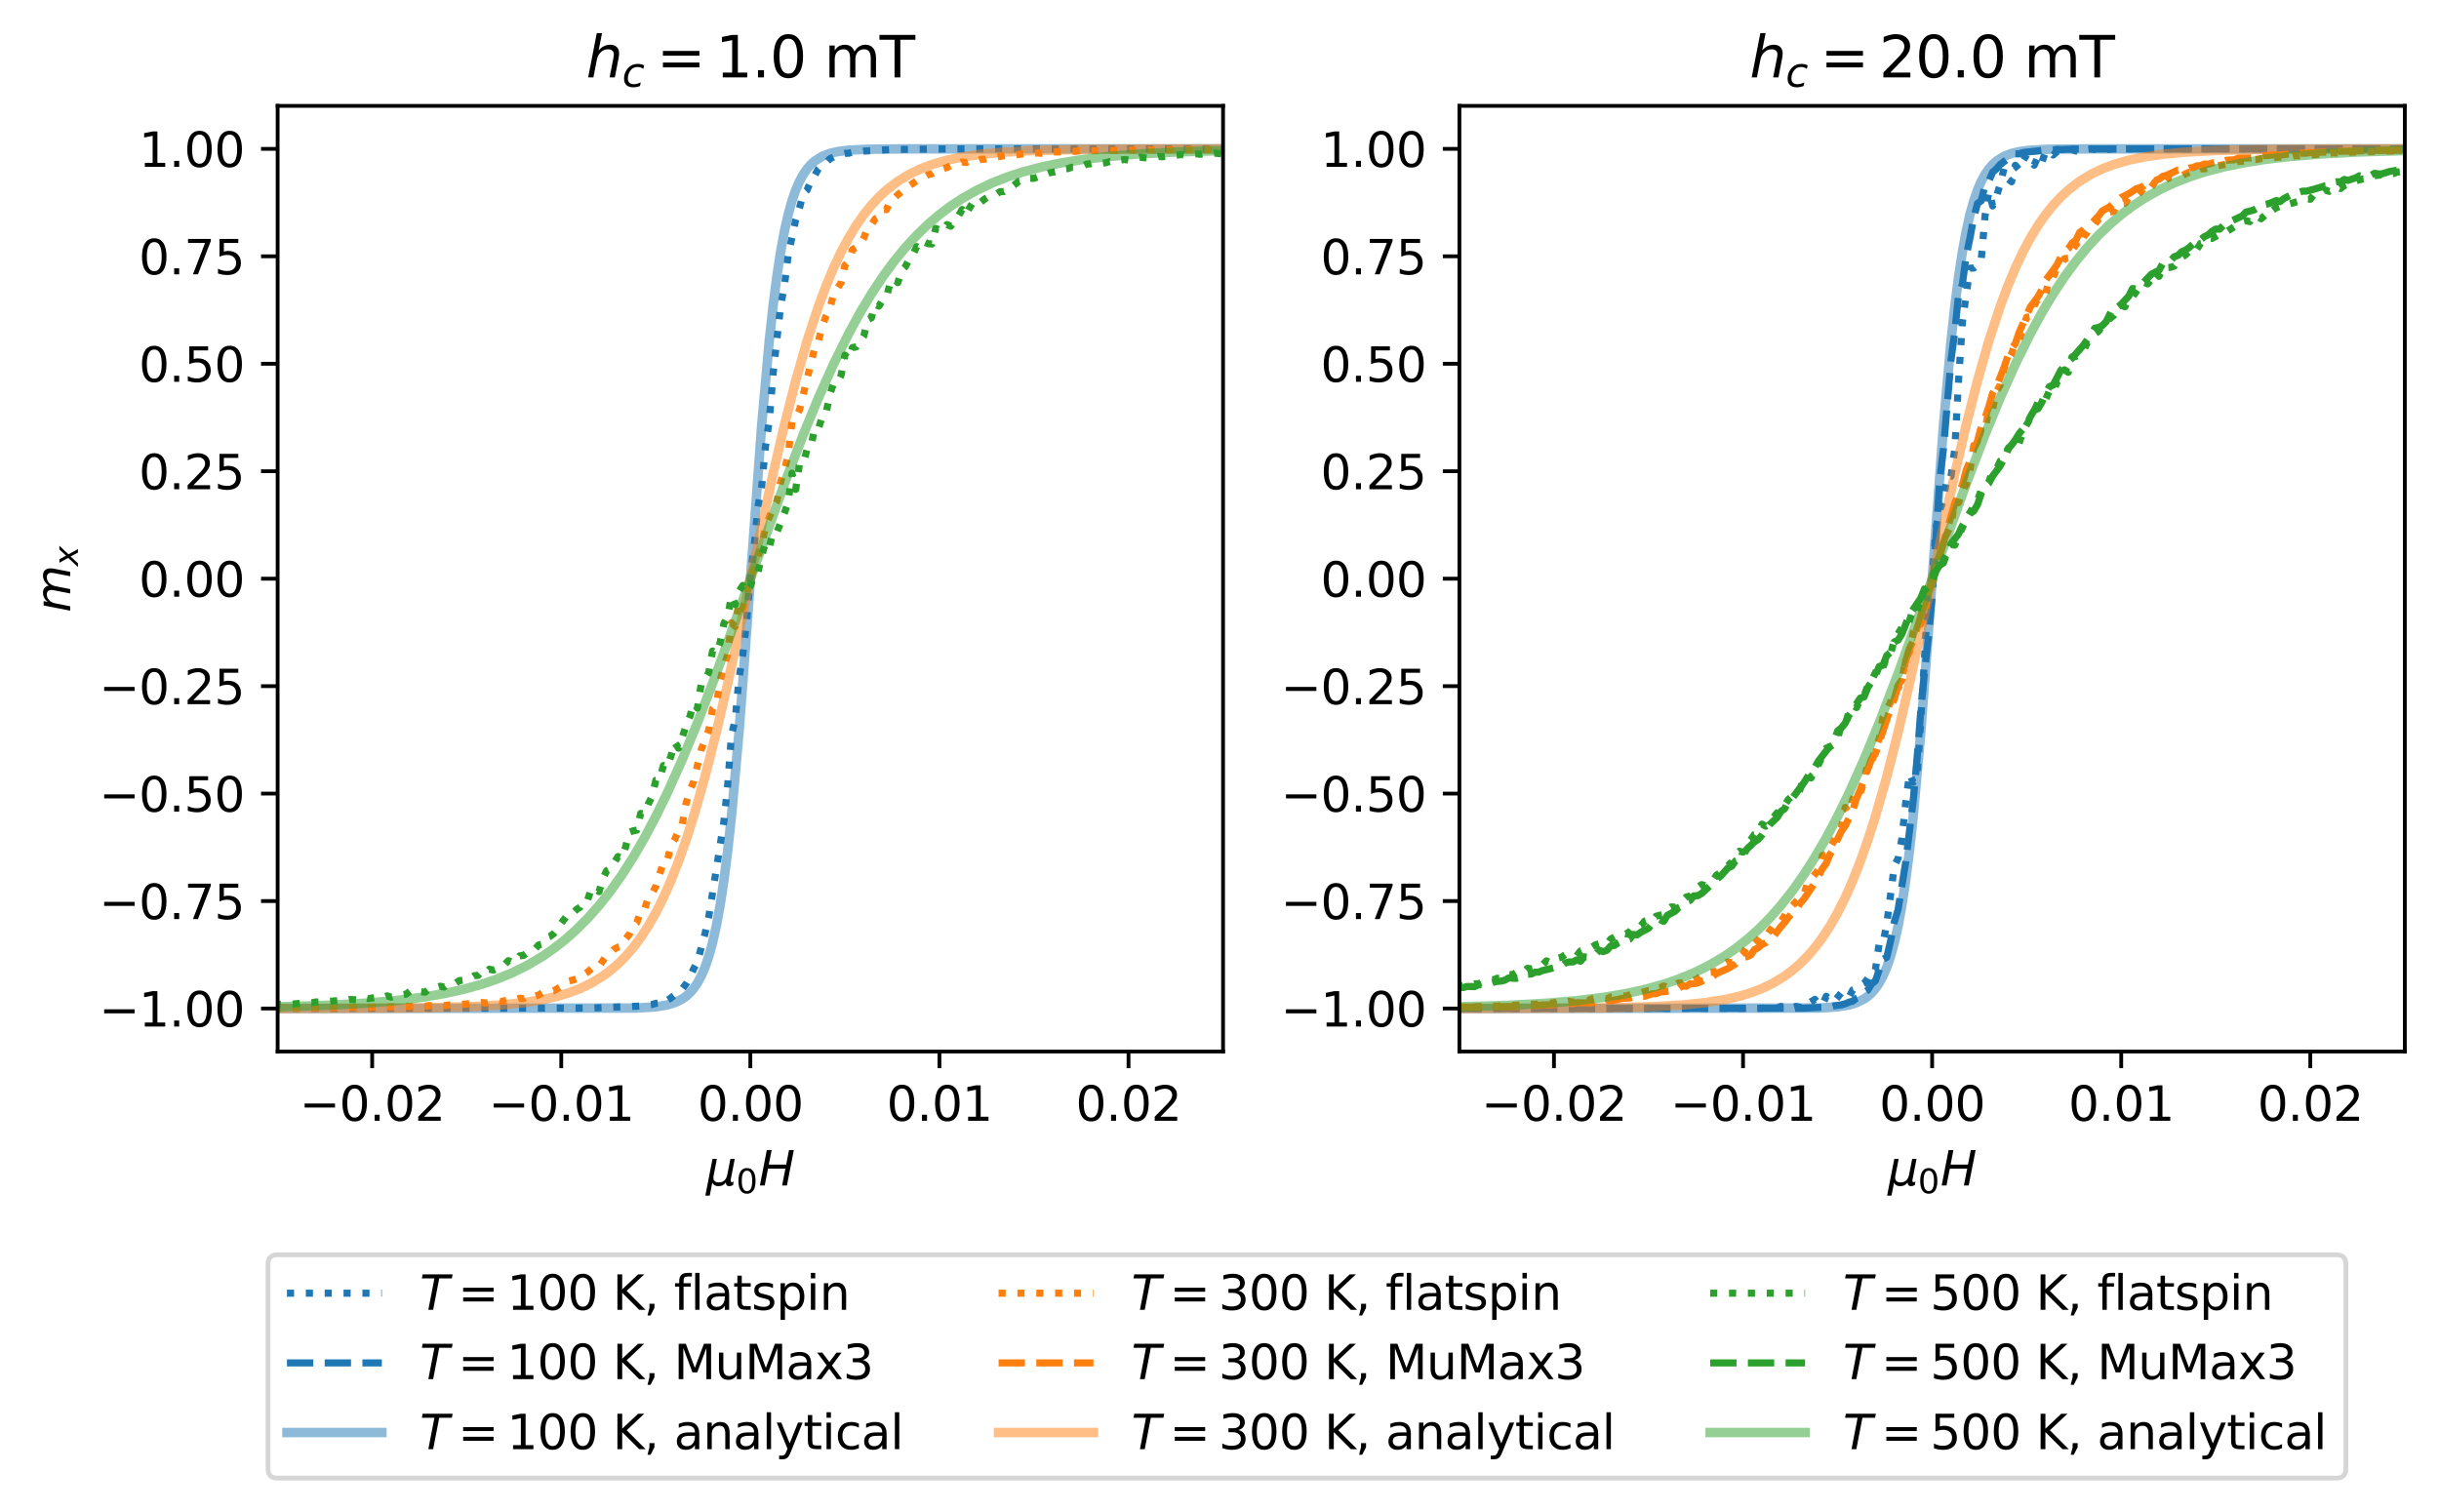 <?xml version="1.0" encoding="utf-8" standalone="no"?>
<!DOCTYPE svg PUBLIC "-//W3C//DTD SVG 1.1//EN"
  "http://www.w3.org/Graphics/SVG/1.1/DTD/svg11.dtd">
<svg xmlns:xlink="http://www.w3.org/1999/xlink" width="514.121pt" height="318.807pt" viewBox="0 0 514.121 318.807" xmlns="http://www.w3.org/2000/svg" version="1.1">
 <defs>
  <style type="text/css">*{stroke-linejoin: round; stroke-linecap: butt}</style>
 </defs>
 <g id="figure_1">
  <g id="patch_1">
   <path d="M 0 318.807 
L 514.121 318.807 
L 514.121 0 
L 0 0 
z
" style="fill: #ffffff"/>
  </g>
  <g id="axes_1">
   <g id="patch_2">
    <path d="M 307.633 221.675 
L 506.921 221.675 
L 506.921 22.318 
L 307.633 22.318 
z
" style="fill: #ffffff"/>
   </g>
   <g id="matplotlib.axis_1">
    <g id="xtick_1">
     <g id="line2d_1">
      <defs>
       <path id="m11b5bbde1c" d="M 0 0 
L 0 3.5 
" style="stroke: #000000; stroke-width: 0.8"/>
      </defs>
      <g>
       <use xlink:href="#m11b5bbde1c" x="327.562" y="221.675" style="stroke: #000000; stroke-width: 0.8"/>
      </g>
     </g>
     <g id="text_1">
      <!-- −0.02 -->
      <g transform="translate(312.239 236.274) scale(0.1 -0.1)">
       <defs>
        <path id="DejaVuSans-2212" d="M 678 2272 
L 4684 2272 
L 4684 1741 
L 678 1741 
L 678 2272 
z
" transform="scale(0.016)"/>
        <path id="DejaVuSans-30" d="M 2034 4250 
Q 1547 4250 1301 3770 
Q 1056 3291 1056 2328 
Q 1056 1369 1301 889 
Q 1547 409 2034 409 
Q 2525 409 2770 889 
Q 3016 1369 3016 2328 
Q 3016 3291 2770 3770 
Q 2525 4250 2034 4250 
z
M 2034 4750 
Q 2819 4750 3233 4129 
Q 3647 3509 3647 2328 
Q 3647 1150 3233 529 
Q 2819 -91 2034 -91 
Q 1250 -91 836 529 
Q 422 1150 422 2328 
Q 422 3509 836 4129 
Q 1250 4750 2034 4750 
z
" transform="scale(0.016)"/>
        <path id="DejaVuSans-2e" d="M 684 794 
L 1344 794 
L 1344 0 
L 684 0 
L 684 794 
z
" transform="scale(0.016)"/>
        <path id="DejaVuSans-32" d="M 1228 531 
L 3431 531 
L 3431 0 
L 469 0 
L 469 531 
Q 828 903 1448 1529 
Q 2069 2156 2228 2338 
Q 2531 2678 2651 2914 
Q 2772 3150 2772 3378 
Q 2772 3750 2511 3984 
Q 2250 4219 1831 4219 
Q 1534 4219 1204 4116 
Q 875 4013 500 3803 
L 500 4441 
Q 881 4594 1212 4672 
Q 1544 4750 1819 4750 
Q 2544 4750 2975 4387 
Q 3406 4025 3406 3419 
Q 3406 3131 3298 2873 
Q 3191 2616 2906 2266 
Q 2828 2175 2409 1742 
Q 1991 1309 1228 531 
z
" transform="scale(0.016)"/>
       </defs>
       <use xlink:href="#DejaVuSans-2212"/>
       <use xlink:href="#DejaVuSans-30" transform="translate(83.789 0)"/>
       <use xlink:href="#DejaVuSans-2e" transform="translate(147.412 0)"/>
       <use xlink:href="#DejaVuSans-30" transform="translate(179.199 0)"/>
       <use xlink:href="#DejaVuSans-32" transform="translate(242.822 0)"/>
      </g>
     </g>
    </g>
    <g id="xtick_2">
     <g id="line2d_2">
      <g>
       <use xlink:href="#m11b5bbde1c" x="367.42" y="221.675" style="stroke: #000000; stroke-width: 0.8"/>
      </g>
     </g>
     <g id="text_2">
      <!-- −0.01 -->
      <g transform="translate(352.097 236.274) scale(0.1 -0.1)">
       <defs>
        <path id="DejaVuSans-31" d="M 794 531 
L 1825 531 
L 1825 4091 
L 703 3866 
L 703 4441 
L 1819 4666 
L 2450 4666 
L 2450 531 
L 3481 531 
L 3481 0 
L 794 0 
L 794 531 
z
" transform="scale(0.016)"/>
       </defs>
       <use xlink:href="#DejaVuSans-2212"/>
       <use xlink:href="#DejaVuSans-30" transform="translate(83.789 0)"/>
       <use xlink:href="#DejaVuSans-2e" transform="translate(147.412 0)"/>
       <use xlink:href="#DejaVuSans-30" transform="translate(179.199 0)"/>
       <use xlink:href="#DejaVuSans-31" transform="translate(242.822 0)"/>
      </g>
     </g>
    </g>
    <g id="xtick_3">
     <g id="line2d_3">
      <g>
       <use xlink:href="#m11b5bbde1c" x="407.277" y="221.675" style="stroke: #000000; stroke-width: 0.8"/>
      </g>
     </g>
     <g id="text_3">
      <!-- 0.00 -->
      <g transform="translate(396.144 236.274) scale(0.1 -0.1)">
       <use xlink:href="#DejaVuSans-30"/>
       <use xlink:href="#DejaVuSans-2e" transform="translate(63.623 0)"/>
       <use xlink:href="#DejaVuSans-30" transform="translate(95.41 0)"/>
       <use xlink:href="#DejaVuSans-30" transform="translate(159.033 0)"/>
      </g>
     </g>
    </g>
    <g id="xtick_4">
     <g id="line2d_4">
      <g>
       <use xlink:href="#m11b5bbde1c" x="447.135" y="221.675" style="stroke: #000000; stroke-width: 0.8"/>
      </g>
     </g>
     <g id="text_4">
      <!-- 0.01 -->
      <g transform="translate(436.002 236.274) scale(0.1 -0.1)">
       <use xlink:href="#DejaVuSans-30"/>
       <use xlink:href="#DejaVuSans-2e" transform="translate(63.623 0)"/>
       <use xlink:href="#DejaVuSans-30" transform="translate(95.41 0)"/>
       <use xlink:href="#DejaVuSans-31" transform="translate(159.033 0)"/>
      </g>
     </g>
    </g>
    <g id="xtick_5">
     <g id="line2d_5">
      <g>
       <use xlink:href="#m11b5bbde1c" x="486.992" y="221.675" style="stroke: #000000; stroke-width: 0.8"/>
      </g>
     </g>
     <g id="text_5">
      <!-- 0.02 -->
      <g transform="translate(475.859 236.274) scale(0.1 -0.1)">
       <use xlink:href="#DejaVuSans-30"/>
       <use xlink:href="#DejaVuSans-2e" transform="translate(63.623 0)"/>
       <use xlink:href="#DejaVuSans-30" transform="translate(95.41 0)"/>
       <use xlink:href="#DejaVuSans-32" transform="translate(159.033 0)"/>
      </g>
     </g>
    </g>
    <g id="text_6">
     <!-- $\mu_0H$ -->
     <g transform="translate(397.927 249.932) scale(0.1 -0.1)">
      <defs>
       <path id="DejaVuSans-Oblique-3bc" d="M -84 -1331 
L 856 3500 
L 1434 3500 
L 1009 1322 
Q 997 1256 987 1175 
Q 978 1094 978 1013 
Q 978 722 1161 565 
Q 1344 409 1684 409 
Q 2147 409 2431 671 
Q 2716 934 2816 1459 
L 3213 3500 
L 3788 3500 
L 3266 809 
Q 3253 750 3248 706 
Q 3244 663 3244 628 
Q 3244 531 3283 486 
Q 3322 441 3406 441 
Q 3438 441 3492 456 
Q 3547 472 3647 513 
L 3559 50 
Q 3422 -19 3297 -55 
Q 3172 -91 3053 -91 
Q 2847 -91 2730 40 
Q 2613 172 2613 403 
Q 2438 153 2195 31 
Q 1953 -91 1625 -91 
Q 1334 -91 1117 43 
Q 900 178 831 397 
L 494 -1331 
L -84 -1331 
z
" transform="scale(0.016)"/>
       <path id="DejaVuSans-Oblique-48" d="M 1081 4666 
L 1716 4666 
L 1344 2753 
L 3634 2753 
L 4006 4666 
L 4641 4666 
L 3731 0 
L 3097 0 
L 3531 2222 
L 1241 2222 
L 806 0 
L 172 0 
L 1081 4666 
z
" transform="scale(0.016)"/>
      </defs>
      <use xlink:href="#DejaVuSans-Oblique-3bc" transform="translate(0 0.094)"/>
      <use xlink:href="#DejaVuSans-30" transform="translate(63.623 -16.312) scale(0.7)"/>
      <use xlink:href="#DejaVuSans-Oblique-48" transform="translate(110.894 0.094)"/>
     </g>
    </g>
   </g>
   <g id="matplotlib.axis_2">
    <g id="ytick_1">
     <g id="line2d_6">
      <defs>
       <path id="md9ad4e94cf" d="M 0 0 
L -3.5 0 
" style="stroke: #000000; stroke-width: 0.8"/>
      </defs>
      <g>
       <use xlink:href="#md9ad4e94cf" x="307.633" y="212.614" style="stroke: #000000; stroke-width: 0.8"/>
      </g>
     </g>
     <g id="text_7">
      <!-- −1.00 -->
      <g transform="translate(269.988 216.413) scale(0.1 -0.1)">
       <use xlink:href="#DejaVuSans-2212"/>
       <use xlink:href="#DejaVuSans-31" transform="translate(83.789 0)"/>
       <use xlink:href="#DejaVuSans-2e" transform="translate(147.412 0)"/>
       <use xlink:href="#DejaVuSans-30" transform="translate(179.199 0)"/>
       <use xlink:href="#DejaVuSans-30" transform="translate(242.822 0)"/>
      </g>
     </g>
    </g>
    <g id="ytick_2">
     <g id="line2d_7">
      <g>
       <use xlink:href="#md9ad4e94cf" x="307.633" y="189.959" style="stroke: #000000; stroke-width: 0.8"/>
      </g>
     </g>
     <g id="text_8">
      <!-- −0.75 -->
      <g transform="translate(269.988 193.759) scale(0.1 -0.1)">
       <defs>
        <path id="DejaVuSans-37" d="M 525 4666 
L 3525 4666 
L 3525 4397 
L 1831 0 
L 1172 0 
L 2766 4134 
L 525 4134 
L 525 4666 
z
" transform="scale(0.016)"/>
        <path id="DejaVuSans-35" d="M 691 4666 
L 3169 4666 
L 3169 4134 
L 1269 4134 
L 1269 2991 
Q 1406 3038 1543 3061 
Q 1681 3084 1819 3084 
Q 2600 3084 3056 2656 
Q 3513 2228 3513 1497 
Q 3513 744 3044 326 
Q 2575 -91 1722 -91 
Q 1428 -91 1123 -41 
Q 819 9 494 109 
L 494 744 
Q 775 591 1075 516 
Q 1375 441 1709 441 
Q 2250 441 2565 725 
Q 2881 1009 2881 1497 
Q 2881 1984 2565 2268 
Q 2250 2553 1709 2553 
Q 1456 2553 1204 2497 
Q 953 2441 691 2322 
L 691 4666 
z
" transform="scale(0.016)"/>
       </defs>
       <use xlink:href="#DejaVuSans-2212"/>
       <use xlink:href="#DejaVuSans-30" transform="translate(83.789 0)"/>
       <use xlink:href="#DejaVuSans-2e" transform="translate(147.412 0)"/>
       <use xlink:href="#DejaVuSans-37" transform="translate(179.199 0)"/>
       <use xlink:href="#DejaVuSans-35" transform="translate(242.822 0)"/>
      </g>
     </g>
    </g>
    <g id="ytick_3">
     <g id="line2d_8">
      <g>
       <use xlink:href="#md9ad4e94cf" x="307.633" y="167.305" style="stroke: #000000; stroke-width: 0.8"/>
      </g>
     </g>
     <g id="text_9">
      <!-- −0.50 -->
      <g transform="translate(269.988 171.104) scale(0.1 -0.1)">
       <use xlink:href="#DejaVuSans-2212"/>
       <use xlink:href="#DejaVuSans-30" transform="translate(83.789 0)"/>
       <use xlink:href="#DejaVuSans-2e" transform="translate(147.412 0)"/>
       <use xlink:href="#DejaVuSans-35" transform="translate(179.199 0)"/>
       <use xlink:href="#DejaVuSans-30" transform="translate(242.822 0)"/>
      </g>
     </g>
    </g>
    <g id="ytick_4">
     <g id="line2d_9">
      <g>
       <use xlink:href="#md9ad4e94cf" x="307.633" y="144.651" style="stroke: #000000; stroke-width: 0.8"/>
      </g>
     </g>
     <g id="text_10">
      <!-- −0.25 -->
      <g transform="translate(269.988 148.45) scale(0.1 -0.1)">
       <use xlink:href="#DejaVuSans-2212"/>
       <use xlink:href="#DejaVuSans-30" transform="translate(83.789 0)"/>
       <use xlink:href="#DejaVuSans-2e" transform="translate(147.412 0)"/>
       <use xlink:href="#DejaVuSans-32" transform="translate(179.199 0)"/>
       <use xlink:href="#DejaVuSans-35" transform="translate(242.822 0)"/>
      </g>
     </g>
    </g>
    <g id="ytick_5">
     <g id="line2d_10">
      <g>
       <use xlink:href="#md9ad4e94cf" x="307.633" y="121.997" style="stroke: #000000; stroke-width: 0.8"/>
      </g>
     </g>
     <g id="text_11">
      <!-- 0.00 -->
      <g transform="translate(278.368 125.796) scale(0.1 -0.1)">
       <use xlink:href="#DejaVuSans-30"/>
       <use xlink:href="#DejaVuSans-2e" transform="translate(63.623 0)"/>
       <use xlink:href="#DejaVuSans-30" transform="translate(95.41 0)"/>
       <use xlink:href="#DejaVuSans-30" transform="translate(159.033 0)"/>
      </g>
     </g>
    </g>
    <g id="ytick_6">
     <g id="line2d_11">
      <g>
       <use xlink:href="#md9ad4e94cf" x="307.633" y="99.342" style="stroke: #000000; stroke-width: 0.8"/>
      </g>
     </g>
     <g id="text_12">
      <!-- 0.25 -->
      <g transform="translate(278.368 103.142) scale(0.1 -0.1)">
       <use xlink:href="#DejaVuSans-30"/>
       <use xlink:href="#DejaVuSans-2e" transform="translate(63.623 0)"/>
       <use xlink:href="#DejaVuSans-32" transform="translate(95.41 0)"/>
       <use xlink:href="#DejaVuSans-35" transform="translate(159.033 0)"/>
      </g>
     </g>
    </g>
    <g id="ytick_7">
     <g id="line2d_12">
      <g>
       <use xlink:href="#md9ad4e94cf" x="307.633" y="76.688" style="stroke: #000000; stroke-width: 0.8"/>
      </g>
     </g>
     <g id="text_13">
      <!-- 0.50 -->
      <g transform="translate(278.368 80.487) scale(0.1 -0.1)">
       <use xlink:href="#DejaVuSans-30"/>
       <use xlink:href="#DejaVuSans-2e" transform="translate(63.623 0)"/>
       <use xlink:href="#DejaVuSans-35" transform="translate(95.41 0)"/>
       <use xlink:href="#DejaVuSans-30" transform="translate(159.033 0)"/>
      </g>
     </g>
    </g>
    <g id="ytick_8">
     <g id="line2d_13">
      <g>
       <use xlink:href="#md9ad4e94cf" x="307.633" y="54.034" style="stroke: #000000; stroke-width: 0.8"/>
      </g>
     </g>
     <g id="text_14">
      <!-- 0.75 -->
      <g transform="translate(278.368 57.833) scale(0.1 -0.1)">
       <use xlink:href="#DejaVuSans-30"/>
       <use xlink:href="#DejaVuSans-2e" transform="translate(63.623 0)"/>
       <use xlink:href="#DejaVuSans-37" transform="translate(95.41 0)"/>
       <use xlink:href="#DejaVuSans-35" transform="translate(159.033 0)"/>
      </g>
     </g>
    </g>
    <g id="ytick_9">
     <g id="line2d_14">
      <g>
       <use xlink:href="#md9ad4e94cf" x="307.633" y="31.38" style="stroke: #000000; stroke-width: 0.8"/>
      </g>
     </g>
     <g id="text_15">
      <!-- 1.00 -->
      <g transform="translate(278.368 35.179) scale(0.1 -0.1)">
       <use xlink:href="#DejaVuSans-31"/>
       <use xlink:href="#DejaVuSans-2e" transform="translate(63.623 0)"/>
       <use xlink:href="#DejaVuSans-30" transform="translate(95.41 0)"/>
       <use xlink:href="#DejaVuSans-30" transform="translate(159.033 0)"/>
      </g>
     </g>
    </g>
   </g>
   <g id="line2d_15">
    <path d="M 306.836 212.614 
L 371.405 212.561 
L 372.202 212.447 
L 373 212.497 
L 373.797 212.405 
L 374.594 212.529 
L 375.391 212.171 
L 376.985 212.599 
L 378.58 212.168 
L 380.174 212.458 
L 380.971 211.658 
L 382.565 210.684 
L 383.363 211.693 
L 384.16 211.792 
L 384.957 210.03 
L 385.754 210.808 
L 386.551 211.198 
L 388.146 209.29 
L 388.943 209.4 
L 389.74 210.249 
L 390.537 208.699 
L 391.334 208.398 
L 392.131 207.725 
L 392.928 207.297 
L 393.726 206.292 
L 394.523 204.564 
L 395.32 204.423 
L 396.117 198.865 
L 396.914 198.887 
L 397.711 194.798 
L 399.306 182.572 
L 400.103 180.961 
L 400.9 176.777 
L 401.697 169.27 
L 402.494 163.135 
L 403.291 164.909 
L 404.089 164.399 
L 405.683 138.747 
L 406.48 123.197 
L 407.277 122.549 
L 408.074 111.441 
L 408.871 107.618 
L 409.669 105.449 
L 410.466 100.362 
L 411.263 100.408 
L 412.06 94.578 
L 412.857 80.051 
L 413.654 67.91 
L 415.249 56.547 
L 416.046 56.508 
L 416.843 55.786 
L 417.64 54.607 
L 418.437 45.436 
L 419.234 40.42 
L 420.032 43.425 
L 420.829 41.464 
L 421.626 38.767 
L 422.423 35.56 
L 423.22 37.649 
L 424.017 38.321 
L 424.814 34.842 
L 425.612 35.794 
L 426.409 33.918 
L 427.206 32.629 
L 428.003 32.959 
L 428.8 34.817 
L 429.597 32.98 
L 430.395 34.272 
L 431.192 31.946 
L 431.989 31.925 
L 432.786 32.682 
L 433.583 31.967 
L 434.38 31.727 
L 435.975 31.72 
L 436.772 31.525 
L 437.569 31.836 
L 438.366 31.78 
L 439.163 31.528 
L 440.758 31.38 
L 441.555 31.514 
L 442.352 31.38 
L 443.946 31.528 
L 445.54 31.38 
L 507.718 31.38 
L 507.718 31.38 
" clip-path="url(#p3af9577570)" style="fill: none; stroke-dasharray: 1.5,2.475; stroke-dashoffset: 0; stroke: #1f77b4; stroke-width: 1.5"/>
   </g>
   <g id="line2d_16">
    <path d="M 306.836 212.614 
L 380.174 212.543 
L 385.754 212.253 
L 386.551 212.054 
L 388.146 211.842 
L 388.943 211.623 
L 389.74 211.276 
L 390.537 211.053 
L 391.334 210.44 
L 392.131 210.111 
L 392.928 209.251 
L 393.726 208.731 
L 394.523 207.414 
L 395.32 206.784 
L 396.914 202.232 
L 397.711 201.817 
L 398.508 198.448 
L 399.306 194.324 
L 400.103 191.736 
L 401.697 181.822 
L 403.291 168.739 
L 404.089 160.105 
L 404.886 149.791 
L 405.683 141.458 
L 406.48 134.474 
L 407.277 125.922 
L 408.871 101.165 
L 409.669 94.507 
L 411.263 75.835 
L 412.06 69.867 
L 412.857 62.02 
L 413.654 59.903 
L 414.452 53.931 
L 415.249 50.218 
L 416.046 45.896 
L 416.843 42.895 
L 417.64 42.318 
L 418.437 39.004 
L 419.234 38.173 
L 420.032 36.289 
L 420.829 35.61 
L 421.626 34.672 
L 423.22 33.468 
L 424.017 32.746 
L 424.814 32.424 
L 425.612 32.445 
L 426.409 32.151 
L 431.989 31.528 
L 432.786 31.652 
L 433.583 31.482 
L 434.38 31.536 
L 436.772 31.429 
L 438.366 31.408 
L 456.701 31.38 
L 507.718 31.38 
L 507.718 31.38 
" clip-path="url(#p3af9577570)" style="fill: none; stroke-dasharray: 5.55,2.4; stroke-dashoffset: 0; stroke: #1f77b4; stroke-width: 1.5"/>
   </g>
   <g id="line2d_17">
    <path d="M 306.836 212.614 
L 383.363 212.511 
L 387.348 212.257 
L 389.74 211.862 
L 391.334 211.38 
L 392.928 210.592 
L 393.726 210.029 
L 394.523 209.311 
L 395.32 208.398 
L 396.117 207.24 
L 396.914 205.777 
L 397.711 203.935 
L 398.508 201.629 
L 399.306 198.758 
L 400.103 195.214 
L 400.9 190.882 
L 401.697 185.648 
L 402.494 179.415 
L 403.291 172.121 
L 404.886 154.37 
L 406.48 133.228 
L 409.669 89.623 
L 411.263 71.873 
L 412.06 64.578 
L 412.857 58.346 
L 413.654 53.112 
L 414.452 48.779 
L 415.249 45.235 
L 416.046 42.365 
L 416.843 40.058 
L 417.64 38.216 
L 418.437 36.753 
L 419.234 35.596 
L 420.032 34.683 
L 420.829 33.965 
L 422.423 32.959 
L 424.017 32.343 
L 425.612 31.966 
L 428.003 31.658 
L 431.989 31.46 
L 439.96 31.386 
L 503.732 31.38 
L 507.718 31.38 
L 507.718 31.38 
" clip-path="url(#p3af9577570)" style="fill: none; stroke: #1f77b4; stroke-opacity: 0.5; stroke-width: 2; stroke-linecap: square"/>
   </g>
   <g id="line2d_18">
    <path d="M 306.836 212.33 
L 309.228 212.235 
L 311.619 212.26 
L 312.416 212.146 
L 315.605 212.093 
L 318.793 211.948 
L 321.185 211.803 
L 324.373 211.661 
L 325.171 211.732 
L 325.968 211.492 
L 326.765 211.523 
L 328.359 211.24 
L 329.953 211.311 
L 330.751 211.084 
L 331.548 211.279 
L 332.345 211.063 
L 334.736 210.929 
L 335.534 210.578 
L 337.128 210.44 
L 338.722 210.596 
L 339.519 210.164 
L 341.114 210.154 
L 341.911 209.994 
L 342.708 209.962 
L 344.302 209.552 
L 345.099 209.531 
L 347.491 208.833 
L 348.288 208.865 
L 349.085 208.309 
L 349.882 208.299 
L 350.679 207.86 
L 351.477 208.157 
L 352.274 207.594 
L 353.071 207.527 
L 353.868 207.191 
L 354.665 207.205 
L 356.259 206.387 
L 357.057 206.72 
L 357.854 206.32 
L 358.651 205.665 
L 359.448 205.531 
L 360.245 205.014 
L 361.042 204.947 
L 361.84 204.688 
L 362.637 204.09 
L 363.434 203.198 
L 364.231 202.798 
L 365.028 202.961 
L 365.825 202.444 
L 367.42 200.975 
L 368.217 199.743 
L 369.014 198.816 
L 369.811 198.929 
L 370.608 198.175 
L 371.405 197.117 
L 372.202 197.343 
L 373.797 195.216 
L 374.594 194.579 
L 375.391 194.313 
L 376.188 193.043 
L 376.985 191.552 
L 377.783 190.94 
L 379.377 189.23 
L 380.174 188.88 
L 380.971 186.25 
L 383.363 183.319 
L 384.16 180.363 
L 384.957 180.094 
L 386.551 177.347 
L 387.348 175.135 
L 388.146 174.498 
L 388.943 170.215 
L 389.74 171.302 
L 390.537 168.452 
L 391.334 166.565 
L 392.131 167.121 
L 392.928 164.877 
L 393.726 160.573 
L 394.523 160.633 
L 395.32 157.836 
L 396.117 155.702 
L 396.914 151.245 
L 398.508 148.046 
L 399.306 145.175 
L 400.103 145.083 
L 400.9 143.444 
L 401.697 138.867 
L 402.494 137.476 
L 403.291 133.292 
L 404.089 131.055 
L 404.886 131.533 
L 405.683 129.016 
L 406.48 125.175 
L 407.277 122.772 
L 409.669 113.834 
L 410.466 112.376 
L 411.263 110.617 
L 412.06 105.544 
L 412.857 105.969 
L 413.654 103.314 
L 414.452 102.22 
L 415.249 99.077 
L 416.046 93.916 
L 416.843 93.559 
L 417.64 90.337 
L 418.437 90.713 
L 419.234 86.157 
L 420.032 86.207 
L 420.829 82.554 
L 421.626 81.159 
L 422.423 77.747 
L 423.22 75.959 
L 424.017 74.564 
L 424.814 72.295 
L 425.612 71.637 
L 427.206 66.876 
L 428.003 66.749 
L 428.8 64.42 
L 429.597 62.859 
L 430.395 62.214 
L 431.192 61.959 
L 431.989 58.777 
L 432.786 58.445 
L 433.583 56.512 
L 434.38 55.928 
L 435.177 54.526 
L 435.975 54.42 
L 436.772 52.523 
L 437.569 51.67 
L 438.366 52.204 
L 439.163 49.974 
L 439.96 48.979 
L 440.758 47.535 
L 441.555 47.209 
L 442.352 46.261 
L 443.149 45.74 
L 443.946 45.386 
L 444.743 44.71 
L 445.54 44.53 
L 446.338 42.937 
L 447.932 42.845 
L 448.729 41.748 
L 449.526 41.787 
L 450.323 41.344 
L 451.918 39.737 
L 452.715 40.427 
L 454.309 38.3 
L 455.903 38.721 
L 456.701 37.815 
L 457.498 37.376 
L 458.295 37.578 
L 459.889 37.157 
L 460.686 36.622 
L 461.483 36.311 
L 462.281 36.413 
L 463.078 35.755 
L 463.875 35.592 
L 464.672 35.603 
L 465.469 35.468 
L 466.266 35.139 
L 471.049 34.297 
L 471.846 34.042 
L 474.238 33.851 
L 475.035 33.606 
L 475.832 33.596 
L 476.629 33.401 
L 481.412 33.061 
L 482.209 32.951 
L 483.007 32.987 
L 483.804 32.81 
L 484.601 32.863 
L 488.587 32.53 
L 489.384 32.304 
L 490.978 32.357 
L 491.775 32.197 
L 492.572 32.247 
L 493.37 32.113 
L 494.964 32.102 
L 506.921 31.748 
L 507.718 31.766 
L 507.718 31.766 
" clip-path="url(#p3af9577570)" style="fill: none; stroke-dasharray: 1.5,2.475; stroke-dashoffset: 0; stroke: #ff7f0e; stroke-width: 1.5"/>
   </g>
   <g id="line2d_19">
    <path d="M 306.836 212.359 
L 307.633 212.398 
L 308.43 212.295 
L 310.025 212.302 
L 311.619 212.288 
L 312.416 212.203 
L 314.808 212.221 
L 321.185 212.15 
L 321.982 211.98 
L 324.373 211.945 
L 325.171 211.838 
L 326.765 211.838 
L 329.156 211.718 
L 330.751 211.523 
L 331.548 211.594 
L 332.345 211.389 
L 335.534 211.424 
L 337.128 211.088 
L 338.722 210.883 
L 339.519 210.985 
L 341.911 210.49 
L 343.505 210.387 
L 344.302 210.238 
L 345.099 210.281 
L 345.897 210.076 
L 346.694 210.04 
L 348.288 209.499 
L 349.085 209.509 
L 349.882 209.145 
L 352.274 208.925 
L 353.071 208.529 
L 353.868 208.405 
L 354.665 207.814 
L 355.462 207.924 
L 356.259 207.389 
L 357.057 207.396 
L 357.854 207.233 
L 359.448 206.547 
L 360.245 205.778 
L 361.042 205.832 
L 361.84 205.226 
L 364.231 204.182 
L 365.825 203.223 
L 367.42 201.814 
L 368.217 201.697 
L 369.014 201.35 
L 369.811 200.203 
L 370.608 199.81 
L 371.405 199.099 
L 372.202 198.741 
L 373 197.821 
L 373.797 197.453 
L 375.391 195.368 
L 376.188 194.476 
L 376.985 193.386 
L 377.783 192.497 
L 378.58 192.002 
L 379.377 190.494 
L 380.174 189.634 
L 382.565 186.115 
L 384.16 183.085 
L 384.957 181.999 
L 385.754 180.105 
L 386.551 178.845 
L 387.348 176.88 
L 388.146 175.255 
L 388.943 174.094 
L 390.537 170.898 
L 391.334 168.328 
L 392.131 166.509 
L 394.523 159.971 
L 395.32 158.895 
L 398.508 149.313 
L 399.306 147.348 
L 400.103 144.531 
L 400.9 143.327 
L 401.697 139.412 
L 402.494 136.736 
L 403.291 135.143 
L 404.886 129.904 
L 406.48 124.418 
L 407.277 123.009 
L 408.074 118.892 
L 408.871 117.172 
L 412.06 106.061 
L 413.654 102.185 
L 414.452 99.13 
L 415.249 97.222 
L 416.046 94.621 
L 416.843 92.975 
L 417.64 89.952 
L 418.437 88.058 
L 419.234 85.679 
L 420.032 82.89 
L 420.829 81.516 
L 422.423 77.481 
L 423.22 75.138 
L 424.017 73.418 
L 424.814 72.458 
L 425.612 70.062 
L 428.003 64.671 
L 429.597 62.536 
L 430.395 61.085 
L 431.192 59.075 
L 432.786 56.979 
L 433.583 55.822 
L 434.38 54.243 
L 435.177 53.114 
L 435.975 52.423 
L 436.772 51.238 
L 437.569 50.668 
L 438.366 48.993 
L 439.163 48.452 
L 439.96 47.698 
L 440.758 47.238 
L 442.352 45.514 
L 443.149 44.463 
L 444.743 43.56 
L 445.54 42.785 
L 446.338 42.399 
L 447.135 41.631 
L 448.729 40.852 
L 450.323 39.783 
L 451.12 39.546 
L 451.918 39.188 
L 452.715 38.502 
L 453.512 38.183 
L 454.309 38.063 
L 455.106 37.762 
L 455.903 37.171 
L 456.701 36.958 
L 459.092 35.847 
L 459.889 35.914 
L 460.686 35.734 
L 461.483 35.415 
L 462.281 35.323 
L 463.078 34.958 
L 463.875 34.937 
L 464.672 34.569 
L 465.469 34.622 
L 467.064 34.144 
L 468.658 34.081 
L 469.455 33.773 
L 471.049 33.674 
L 471.846 33.337 
L 474.238 33.302 
L 477.426 32.813 
L 479.021 32.675 
L 479.818 32.615 
L 480.615 32.7 
L 482.209 32.498 
L 483.804 32.307 
L 486.195 32.282 
L 486.992 32.144 
L 487.789 32.208 
L 489.384 32.084 
L 492.572 32.028 
L 493.37 31.89 
L 495.761 31.847 
L 498.152 31.79 
L 499.747 31.744 
L 504.53 31.659 
L 506.124 31.674 
L 507.718 31.578 
L 507.718 31.578 
" clip-path="url(#p3af9577570)" style="fill: none; stroke-dasharray: 5.55,2.4; stroke-dashoffset: 0; stroke: #ff7f0e; stroke-width: 1.5"/>
   </g>
   <g id="line2d_20">
    <path d="M 306.836 212.608 
L 337.925 212.482 
L 348.288 212.226 
L 354.665 211.862 
L 359.448 211.38 
L 363.434 210.752 
L 366.622 210.029 
L 369.014 209.311 
L 371.405 208.398 
L 373.797 207.24 
L 376.188 205.777 
L 377.783 204.596 
L 379.377 203.223 
L 380.971 201.629 
L 382.565 199.784 
L 384.16 197.657 
L 385.754 195.214 
L 387.348 192.421 
L 388.943 189.242 
L 390.537 185.648 
L 392.131 181.608 
L 393.726 177.104 
L 395.32 172.121 
L 397.711 163.752 
L 400.103 154.37 
L 402.494 144.119 
L 406.48 125.758 
L 412.06 99.875 
L 414.452 89.623 
L 416.843 80.241 
L 419.234 71.873 
L 421.626 64.578 
L 423.22 60.308 
L 424.814 56.495 
L 426.409 53.112 
L 428.003 50.13 
L 429.597 47.516 
L 431.192 45.235 
L 432.786 43.254 
L 434.38 41.538 
L 435.975 40.058 
L 438.366 38.216 
L 440.758 36.753 
L 443.149 35.596 
L 445.54 34.683 
L 448.729 33.762 
L 451.918 33.095 
L 455.903 32.516 
L 460.686 32.072 
L 467.064 31.736 
L 475.832 31.523 
L 490.978 31.409 
L 507.718 31.385 
L 507.718 31.385 
" clip-path="url(#p3af9577570)" style="fill: none; stroke: #ff7f0e; stroke-opacity: 0.5; stroke-width: 2; stroke-linecap: square"/>
   </g>
   <g id="line2d_21">
    <path d="M 306.836 207.955 
L 308.43 207.747 
L 309.228 207.846 
L 310.025 207.534 
L 310.822 207.393 
L 311.619 207.417 
L 312.416 207.088 
L 313.213 206.968 
L 314.01 206.585 
L 314.808 206.532 
L 315.605 206.235 
L 316.402 206.288 
L 317.199 206.196 
L 317.996 205.414 
L 318.793 205.506 
L 319.591 205.017 
L 320.388 204.72 
L 321.185 204.936 
L 321.982 204.14 
L 322.779 204.235 
L 324.373 203.892 
L 325.171 203.41 
L 325.968 202.571 
L 326.765 202.961 
L 328.359 201.987 
L 329.156 201.793 
L 329.953 201.255 
L 332.345 201.534 
L 333.142 200.483 
L 335.534 199.679 
L 336.331 199.187 
L 337.128 198.947 
L 337.925 199.12 
L 338.722 199.042 
L 339.519 197.973 
L 340.316 197.538 
L 341.114 197.315 
L 341.911 196.745 
L 342.708 196.887 
L 343.505 196.426 
L 344.302 195.418 
L 345.099 195.421 
L 345.897 195.156 
L 346.694 194.172 
L 347.491 193.956 
L 348.288 194.158 
L 349.085 193.159 
L 350.679 192.735 
L 351.477 191.779 
L 352.274 191.188 
L 353.071 191.258 
L 353.868 190.037 
L 354.665 189.825 
L 355.462 189.103 
L 356.259 188.88 
L 357.057 188.151 
L 357.854 187.085 
L 358.651 186.501 
L 359.448 186.685 
L 360.245 185.786 
L 361.042 185.627 
L 361.84 184.476 
L 362.637 183.974 
L 363.434 182.707 
L 364.231 182.501 
L 365.028 181.733 
L 365.825 180.094 
L 366.622 179.454 
L 367.42 179.638 
L 368.217 177.585 
L 369.014 177.078 
L 369.811 175.914 
L 370.608 175.705 
L 371.405 173.747 
L 372.202 174.172 
L 373 173.595 
L 373.797 172.353 
L 374.594 171.365 
L 375.391 170.845 
L 376.985 168.53 
L 377.783 167.804 
L 378.58 167.535 
L 379.377 166.611 
L 380.174 164.211 
L 380.971 163.252 
L 381.768 163.999 
L 382.565 162.357 
L 383.363 161.079 
L 384.957 157.716 
L 385.754 157.433 
L 386.551 156.923 
L 387.348 155.681 
L 388.146 152.891 
L 388.943 152.863 
L 389.74 150.07 
L 390.537 148.707 
L 391.334 149.164 
L 392.131 147.5 
L 392.928 146.711 
L 393.726 144.534 
L 394.523 143.532 
L 396.117 140.081 
L 396.914 140.694 
L 397.711 138.407 
L 398.508 137.933 
L 399.306 134.949 
L 400.9 132.258 
L 401.697 132.446 
L 402.494 130.86 
L 403.291 128.336 
L 404.089 128.91 
L 404.886 126.223 
L 405.683 124.425 
L 406.48 123.706 
L 408.074 119.876 
L 408.871 119.409 
L 410.466 116.616 
L 411.263 114.829 
L 412.06 114.921 
L 414.452 109.395 
L 416.046 106.73 
L 416.843 105.487 
L 417.64 103.243 
L 418.437 102.503 
L 419.234 101.537 
L 420.032 99.311 
L 420.829 98.921 
L 421.626 97.187 
L 422.423 96.932 
L 423.22 94.907 
L 424.017 93.24 
L 424.814 93.208 
L 425.612 93.456 
L 426.409 90.985 
L 428.8 86.638 
L 429.597 84.762 
L 430.395 85.148 
L 431.192 84.242 
L 431.989 82.387 
L 432.786 82.78 
L 433.583 80.586 
L 434.38 79.92 
L 435.177 77.966 
L 435.975 78.497 
L 436.772 75.233 
L 437.569 75.145 
L 439.163 73.97 
L 439.96 72.271 
L 440.758 71.457 
L 441.555 70.388 
L 442.352 69.828 
L 443.149 68.671 
L 443.946 67.8 
L 445.54 66.519 
L 446.338 65.174 
L 447.135 64.363 
L 447.932 64.671 
L 448.729 62.841 
L 449.526 62.579 
L 451.12 60.303 
L 451.918 59.439 
L 452.715 59.85 
L 453.512 58.834 
L 454.309 57.386 
L 455.106 58.26 
L 455.903 56.445 
L 457.498 56.363 
L 458.295 56.122 
L 459.092 55.039 
L 459.889 54.264 
L 460.686 53.737 
L 461.483 52.962 
L 462.281 53.404 
L 463.078 52.554 
L 463.875 51.291 
L 464.672 51.128 
L 465.469 50.229 
L 466.266 50.275 
L 467.861 49.425 
L 469.455 48.774 
L 472.644 46.714 
L 473.441 46.523 
L 474.238 46.725 
L 475.035 45.517 
L 475.832 45.595 
L 476.629 46.119 
L 477.426 45.408 
L 478.224 44.169 
L 479.021 44.353 
L 479.818 43.769 
L 480.615 43.525 
L 481.412 43.564 
L 482.209 43.132 
L 483.804 42.636 
L 484.601 42.41 
L 485.398 42.463 
L 486.195 41.949 
L 486.992 42.003 
L 487.789 40.965 
L 488.587 41.043 
L 489.384 40.767 
L 490.181 40.07 
L 490.978 40.349 
L 492.572 39.383 
L 493.37 39.744 
L 494.167 39.125 
L 494.964 38.806 
L 495.761 38.629 
L 496.558 38.134 
L 498.152 37.712 
L 499.747 37.599 
L 500.544 37.04 
L 502.138 36.87 
L 502.935 36.587 
L 504.53 36.587 
L 505.327 36.275 
L 506.124 36.166 
L 506.921 35.734 
L 507.718 35.868 
L 507.718 35.868 
" clip-path="url(#p3af9577570)" style="fill: none; stroke-dasharray: 1.5,2.475; stroke-dashoffset: 0; stroke: #2ca02c; stroke-width: 1.5"/>
   </g>
   <g id="line2d_22">
    <path d="M 306.836 208.345 
L 307.633 208.175 
L 308.43 208.203 
L 309.228 207.959 
L 310.822 208.005 
L 311.619 207.64 
L 313.213 207.559 
L 314.808 207.081 
L 315.605 206.897 
L 316.402 206.837 
L 317.199 206.646 
L 317.996 206.168 
L 319.591 206.267 
L 320.388 206.058 
L 321.185 206.058 
L 321.982 205.4 
L 322.779 205.336 
L 323.576 204.943 
L 324.373 204.936 
L 325.171 204.593 
L 329.156 203.651 
L 329.953 203.01 
L 330.751 202.791 
L 331.548 202.805 
L 332.345 202.363 
L 333.142 202.646 
L 333.939 201.715 
L 334.736 201.764 
L 335.534 201.35 
L 336.331 201.205 
L 337.128 200.341 
L 337.925 200.614 
L 338.722 200.331 
L 339.519 199.425 
L 340.316 199.308 
L 341.114 198.752 
L 341.911 198.341 
L 343.505 197.984 
L 344.302 196.993 
L 345.099 197.092 
L 345.897 196.515 
L 347.491 195.697 
L 348.288 194.724 
L 349.882 193.832 
L 350.679 194.25 
L 351.477 192.95 
L 353.071 192.115 
L 353.868 191.319 
L 354.665 190.961 
L 355.462 190.055 
L 356.259 189.811 
L 357.057 188.848 
L 357.854 188.841 
L 358.651 188.384 
L 361.042 186.225 
L 361.84 185.305 
L 362.637 184.742 
L 364.231 182.979 
L 365.028 182.614 
L 365.825 181.51 
L 366.622 181.188 
L 367.42 180.338 
L 368.217 179.018 
L 369.811 177.493 
L 370.608 176.962 
L 371.405 176.062 
L 373 173.85 
L 374.594 172.363 
L 375.391 171.064 
L 376.188 170.487 
L 376.985 168.891 
L 377.783 168.286 
L 380.174 165.114 
L 381.768 162.558 
L 382.565 161.766 
L 383.363 160.35 
L 385.754 157.274 
L 386.551 156.456 
L 387.348 154.091 
L 388.146 153.447 
L 388.943 152.453 
L 389.74 150.807 
L 390.537 149.819 
L 391.334 148.357 
L 392.131 147.171 
L 392.928 146.92 
L 393.726 144.906 
L 395.32 142.456 
L 396.117 140.502 
L 396.914 140.233 
L 397.711 138.198 
L 398.508 137.525 
L 399.306 135.324 
L 400.103 134.931 
L 400.9 133.66 
L 402.494 129.607 
L 404.886 126.089 
L 405.683 124.11 
L 406.48 123.469 
L 407.277 122.57 
L 408.074 120.368 
L 408.871 119.168 
L 409.669 118.669 
L 410.466 116.344 
L 411.263 114.648 
L 412.857 112.563 
L 413.654 110.843 
L 415.249 108.266 
L 416.046 107.739 
L 416.843 106.379 
L 417.64 104.018 
L 418.437 102.422 
L 419.234 101.856 
L 420.032 100.355 
L 421.626 98.224 
L 422.423 96.702 
L 423.22 94.642 
L 424.017 93.81 
L 424.814 92.723 
L 425.612 91.428 
L 427.206 89.463 
L 428.003 87.803 
L 428.8 86.469 
L 429.597 86.161 
L 430.395 84.808 
L 431.192 82.84 
L 431.989 81.509 
L 432.786 81.184 
L 434.38 78.094 
L 435.975 76.214 
L 436.772 75.51 
L 439.163 72.773 
L 440.758 70.522 
L 441.555 69.191 
L 442.352 69.028 
L 443.149 68.642 
L 443.946 67.818 
L 445.54 64.636 
L 446.338 64.798 
L 447.135 64.151 
L 448.729 62.416 
L 449.526 60.823 
L 450.323 60.94 
L 451.12 59.96 
L 451.918 59.443 
L 453.512 57.786 
L 455.106 56.976 
L 455.903 55.521 
L 456.701 55.599 
L 457.498 55.025 
L 458.295 54.126 
L 459.092 53.843 
L 459.889 53.064 
L 460.686 52.724 
L 461.483 52.165 
L 462.281 51.457 
L 463.078 50.438 
L 463.875 50.512 
L 464.672 49.882 
L 465.469 49.507 
L 466.266 48.76 
L 467.064 48.286 
L 467.861 48.321 
L 468.658 47.528 
L 469.455 47.287 
L 470.252 46.636 
L 472.644 45.525 
L 473.441 44.703 
L 475.035 44.296 
L 475.832 43.854 
L 476.629 43.818 
L 477.426 43.103 
L 478.224 42.937 
L 479.818 42.279 
L 480.615 42.512 
L 481.412 41.857 
L 483.007 41.064 
L 483.804 40.994 
L 484.601 40.544 
L 485.398 40.293 
L 486.195 40.296 
L 487.789 39.879 
L 489.384 39.408 
L 490.181 39.139 
L 490.978 39.057 
L 491.775 38.442 
L 492.572 38.314 
L 493.37 38.342 
L 494.167 37.826 
L 494.964 38.027 
L 496.558 37.489 
L 497.355 37.058 
L 498.152 37.192 
L 499.747 36.962 
L 500.544 36.534 
L 501.341 36.661 
L 502.138 36.64 
L 503.732 36.141 
L 507.718 35.465 
L 507.718 35.465 
" clip-path="url(#p3af9577570)" style="fill: none; stroke-dasharray: 5.55,2.4; stroke-dashoffset: 0; stroke: #2ca02c; stroke-width: 1.5"/>
   </g>
   <g id="line2d_23">
    <path d="M 306.836 212.274 
L 317.996 211.933 
L 325.968 211.496 
L 332.345 210.954 
L 337.925 210.271 
L 342.708 209.468 
L 346.694 208.598 
L 350.679 207.494 
L 353.868 206.403 
L 357.057 205.09 
L 360.245 203.514 
L 363.434 201.629 
L 365.825 199.981 
L 368.217 198.107 
L 370.608 195.982 
L 373 193.582 
L 375.391 190.882 
L 377.783 187.856 
L 380.174 184.484 
L 382.565 180.745 
L 384.957 176.627 
L 387.348 172.121 
L 389.74 167.226 
L 392.928 160.115 
L 396.117 152.383 
L 400.103 141.983 
L 404.886 128.758 
L 414.452 102.01 
L 418.437 91.61 
L 421.626 83.878 
L 424.814 76.767 
L 428.003 70.327 
L 430.395 65.951 
L 432.786 61.96 
L 435.177 58.346 
L 437.569 55.091 
L 439.96 52.177 
L 442.352 49.579 
L 444.743 47.273 
L 447.135 45.235 
L 449.526 43.439 
L 451.918 41.862 
L 455.106 40.058 
L 458.295 38.552 
L 461.483 37.298 
L 464.672 36.257 
L 468.658 35.204 
L 472.644 34.375 
L 477.426 33.61 
L 483.007 32.959 
L 489.384 32.443 
L 497.355 32.027 
L 507.718 31.719 
L 507.718 31.719 
" clip-path="url(#p3af9577570)" style="fill: none; stroke: #2ca02c; stroke-opacity: 0.5; stroke-width: 2; stroke-linecap: square"/>
   </g>
   <g id="patch_3">
    <path d="M 307.633 221.675 
L 307.633 22.318 
" style="fill: none; stroke: #000000; stroke-width: 0.8; stroke-linejoin: miter; stroke-linecap: square"/>
   </g>
   <g id="patch_4">
    <path d="M 506.921 221.675 
L 506.921 22.318 
" style="fill: none; stroke: #000000; stroke-width: 0.8; stroke-linejoin: miter; stroke-linecap: square"/>
   </g>
   <g id="patch_5">
    <path d="M 307.633 221.675 
L 506.921 221.675 
" style="fill: none; stroke: #000000; stroke-width: 0.8; stroke-linejoin: miter; stroke-linecap: square"/>
   </g>
   <g id="patch_6">
    <path d="M 307.633 22.318 
L 506.921 22.318 
" style="fill: none; stroke: #000000; stroke-width: 0.8; stroke-linejoin: miter; stroke-linecap: square"/>
   </g>
   <g id="text_16">
    <!-- $h_c=20.0$ mT -->
    <g transform="translate(368.817 16.318) scale(0.12 -0.12)">
     <defs>
      <path id="DejaVuSans-Oblique-68" d="M 3566 2113 
L 3156 0 
L 2578 0 
L 2988 2091 
Q 3016 2238 3031 2350 
Q 3047 2463 3047 2528 
Q 3047 2791 2881 2937 
Q 2716 3084 2419 3084 
Q 1956 3084 1617 2771 
Q 1278 2459 1178 1941 
L 800 0 
L 225 0 
L 1172 4863 
L 1747 4863 
L 1375 2950 
Q 1594 3244 1934 3414 
Q 2275 3584 2650 3584 
Q 3113 3584 3367 3334 
Q 3622 3084 3622 2631 
Q 3622 2519 3608 2391 
Q 3594 2263 3566 2113 
z
" transform="scale(0.016)"/>
      <path id="DejaVuSans-Oblique-63" d="M 3431 3366 
L 3316 2797 
Q 3109 2947 2876 3022 
Q 2644 3097 2394 3097 
Q 2119 3097 1870 3000 
Q 1622 2903 1453 2725 
Q 1184 2453 1037 2087 
Q 891 1722 891 1331 
Q 891 859 1127 628 
Q 1363 397 1844 397 
Q 2081 397 2348 469 
Q 2616 541 2906 684 
L 2797 116 
Q 2547 13 2283 -39 
Q 2019 -91 1741 -91 
Q 1044 -91 669 257 
Q 294 606 294 1253 
Q 294 1797 489 2255 
Q 684 2713 1069 3078 
Q 1331 3328 1684 3456 
Q 2038 3584 2456 3584 
Q 2700 3584 2940 3529 
Q 3181 3475 3431 3366 
z
" transform="scale(0.016)"/>
      <path id="DejaVuSans-3d" d="M 678 2906 
L 4684 2906 
L 4684 2381 
L 678 2381 
L 678 2906 
z
M 678 1631 
L 4684 1631 
L 4684 1100 
L 678 1100 
L 678 1631 
z
" transform="scale(0.016)"/>
      <path id="DejaVuSans-20" transform="scale(0.016)"/>
      <path id="DejaVuSans-6d" d="M 3328 2828 
Q 3544 3216 3844 3400 
Q 4144 3584 4550 3584 
Q 5097 3584 5394 3201 
Q 5691 2819 5691 2113 
L 5691 0 
L 5113 0 
L 5113 2094 
Q 5113 2597 4934 2840 
Q 4756 3084 4391 3084 
Q 3944 3084 3684 2787 
Q 3425 2491 3425 1978 
L 3425 0 
L 2847 0 
L 2847 2094 
Q 2847 2600 2669 2842 
Q 2491 3084 2119 3084 
Q 1678 3084 1418 2786 
Q 1159 2488 1159 1978 
L 1159 0 
L 581 0 
L 581 3500 
L 1159 3500 
L 1159 2956 
Q 1356 3278 1631 3431 
Q 1906 3584 2284 3584 
Q 2666 3584 2933 3390 
Q 3200 3197 3328 2828 
z
" transform="scale(0.016)"/>
      <path id="DejaVuSans-54" d="M -19 4666 
L 3928 4666 
L 3928 4134 
L 2272 4134 
L 2272 0 
L 1638 0 
L 1638 4134 
L -19 4134 
L -19 4666 
z
" transform="scale(0.016)"/>
     </defs>
     <use xlink:href="#DejaVuSans-Oblique-68" transform="translate(0 0.016)"/>
     <use xlink:href="#DejaVuSans-Oblique-63" transform="translate(63.379 -16.391) scale(0.7)"/>
     <use xlink:href="#DejaVuSans-3d" transform="translate(124.082 0.016)"/>
     <use xlink:href="#DejaVuSans-32" transform="translate(227.354 0.016)"/>
     <use xlink:href="#DejaVuSans-30" transform="translate(290.977 0.016)"/>
     <use xlink:href="#DejaVuSans-2e" transform="translate(354.6 0.016)"/>
     <use xlink:href="#DejaVuSans-30" transform="translate(386.387 0.016)"/>
     <use xlink:href="#DejaVuSans-20" transform="translate(450.01 0.016)"/>
     <use xlink:href="#DejaVuSans-6d" transform="translate(481.797 0.016)"/>
     <use xlink:href="#DejaVuSans-54" transform="translate(579.209 0.016)"/>
    </g>
   </g>
  </g>
  <g id="axes_2">
   <g id="patch_7">
    <path d="M 58.523 221.675 
L 257.811 221.675 
L 257.811 22.318 
L 58.523 22.318 
z
" style="fill: #ffffff"/>
   </g>
   <g id="matplotlib.axis_3">
    <g id="xtick_6">
     <g id="line2d_24">
      <g>
       <use xlink:href="#m11b5bbde1c" x="78.452" y="221.675" style="stroke: #000000; stroke-width: 0.8"/>
      </g>
     </g>
     <g id="text_17">
      <!-- −0.02 -->
      <g transform="translate(63.13 236.274) scale(0.1 -0.1)">
       <use xlink:href="#DejaVuSans-2212"/>
       <use xlink:href="#DejaVuSans-30" transform="translate(83.789 0)"/>
       <use xlink:href="#DejaVuSans-2e" transform="translate(147.412 0)"/>
       <use xlink:href="#DejaVuSans-30" transform="translate(179.199 0)"/>
       <use xlink:href="#DejaVuSans-32" transform="translate(242.822 0)"/>
      </g>
     </g>
    </g>
    <g id="xtick_7">
     <g id="line2d_25">
      <g>
       <use xlink:href="#m11b5bbde1c" x="118.31" y="221.675" style="stroke: #000000; stroke-width: 0.8"/>
      </g>
     </g>
     <g id="text_18">
      <!-- −0.01 -->
      <g transform="translate(102.987 236.274) scale(0.1 -0.1)">
       <use xlink:href="#DejaVuSans-2212"/>
       <use xlink:href="#DejaVuSans-30" transform="translate(83.789 0)"/>
       <use xlink:href="#DejaVuSans-2e" transform="translate(147.412 0)"/>
       <use xlink:href="#DejaVuSans-30" transform="translate(179.199 0)"/>
       <use xlink:href="#DejaVuSans-31" transform="translate(242.822 0)"/>
      </g>
     </g>
    </g>
    <g id="xtick_8">
     <g id="line2d_26">
      <g>
       <use xlink:href="#m11b5bbde1c" x="158.167" y="221.675" style="stroke: #000000; stroke-width: 0.8"/>
      </g>
     </g>
     <g id="text_19">
      <!-- 0.00 -->
      <g transform="translate(147.035 236.274) scale(0.1 -0.1)">
       <use xlink:href="#DejaVuSans-30"/>
       <use xlink:href="#DejaVuSans-2e" transform="translate(63.623 0)"/>
       <use xlink:href="#DejaVuSans-30" transform="translate(95.41 0)"/>
       <use xlink:href="#DejaVuSans-30" transform="translate(159.033 0)"/>
      </g>
     </g>
    </g>
    <g id="xtick_9">
     <g id="line2d_27">
      <g>
       <use xlink:href="#m11b5bbde1c" x="198.025" y="221.675" style="stroke: #000000; stroke-width: 0.8"/>
      </g>
     </g>
     <g id="text_20">
      <!-- 0.01 -->
      <g transform="translate(186.892 236.274) scale(0.1 -0.1)">
       <use xlink:href="#DejaVuSans-30"/>
       <use xlink:href="#DejaVuSans-2e" transform="translate(63.623 0)"/>
       <use xlink:href="#DejaVuSans-30" transform="translate(95.41 0)"/>
       <use xlink:href="#DejaVuSans-31" transform="translate(159.033 0)"/>
      </g>
     </g>
    </g>
    <g id="xtick_10">
     <g id="line2d_28">
      <g>
       <use xlink:href="#m11b5bbde1c" x="237.882" y="221.675" style="stroke: #000000; stroke-width: 0.8"/>
      </g>
     </g>
     <g id="text_21">
      <!-- 0.02 -->
      <g transform="translate(226.75 236.274) scale(0.1 -0.1)">
       <use xlink:href="#DejaVuSans-30"/>
       <use xlink:href="#DejaVuSans-2e" transform="translate(63.623 0)"/>
       <use xlink:href="#DejaVuSans-30" transform="translate(95.41 0)"/>
       <use xlink:href="#DejaVuSans-32" transform="translate(159.033 0)"/>
      </g>
     </g>
    </g>
    <g id="text_22">
     <!-- $\mu_0H$ -->
     <g transform="translate(148.817 249.932) scale(0.1 -0.1)">
      <use xlink:href="#DejaVuSans-Oblique-3bc" transform="translate(0 0.094)"/>
      <use xlink:href="#DejaVuSans-30" transform="translate(63.623 -16.312) scale(0.7)"/>
      <use xlink:href="#DejaVuSans-Oblique-48" transform="translate(110.894 0.094)"/>
     </g>
    </g>
   </g>
   <g id="matplotlib.axis_4">
    <g id="ytick_10">
     <g id="line2d_29">
      <g>
       <use xlink:href="#md9ad4e94cf" x="58.523" y="212.614" style="stroke: #000000; stroke-width: 0.8"/>
      </g>
     </g>
     <g id="text_23">
      <!-- −1.00 -->
      <g transform="translate(20.878 216.413) scale(0.1 -0.1)">
       <use xlink:href="#DejaVuSans-2212"/>
       <use xlink:href="#DejaVuSans-31" transform="translate(83.789 0)"/>
       <use xlink:href="#DejaVuSans-2e" transform="translate(147.412 0)"/>
       <use xlink:href="#DejaVuSans-30" transform="translate(179.199 0)"/>
       <use xlink:href="#DejaVuSans-30" transform="translate(242.822 0)"/>
      </g>
     </g>
    </g>
    <g id="ytick_11">
     <g id="line2d_30">
      <g>
       <use xlink:href="#md9ad4e94cf" x="58.523" y="189.959" style="stroke: #000000; stroke-width: 0.8"/>
      </g>
     </g>
     <g id="text_24">
      <!-- −0.75 -->
      <g transform="translate(20.878 193.759) scale(0.1 -0.1)">
       <use xlink:href="#DejaVuSans-2212"/>
       <use xlink:href="#DejaVuSans-30" transform="translate(83.789 0)"/>
       <use xlink:href="#DejaVuSans-2e" transform="translate(147.412 0)"/>
       <use xlink:href="#DejaVuSans-37" transform="translate(179.199 0)"/>
       <use xlink:href="#DejaVuSans-35" transform="translate(242.822 0)"/>
      </g>
     </g>
    </g>
    <g id="ytick_12">
     <g id="line2d_31">
      <g>
       <use xlink:href="#md9ad4e94cf" x="58.523" y="167.305" style="stroke: #000000; stroke-width: 0.8"/>
      </g>
     </g>
     <g id="text_25">
      <!-- −0.50 -->
      <g transform="translate(20.878 171.104) scale(0.1 -0.1)">
       <use xlink:href="#DejaVuSans-2212"/>
       <use xlink:href="#DejaVuSans-30" transform="translate(83.789 0)"/>
       <use xlink:href="#DejaVuSans-2e" transform="translate(147.412 0)"/>
       <use xlink:href="#DejaVuSans-35" transform="translate(179.199 0)"/>
       <use xlink:href="#DejaVuSans-30" transform="translate(242.822 0)"/>
      </g>
     </g>
    </g>
    <g id="ytick_13">
     <g id="line2d_32">
      <g>
       <use xlink:href="#md9ad4e94cf" x="58.523" y="144.651" style="stroke: #000000; stroke-width: 0.8"/>
      </g>
     </g>
     <g id="text_26">
      <!-- −0.25 -->
      <g transform="translate(20.878 148.45) scale(0.1 -0.1)">
       <use xlink:href="#DejaVuSans-2212"/>
       <use xlink:href="#DejaVuSans-30" transform="translate(83.789 0)"/>
       <use xlink:href="#DejaVuSans-2e" transform="translate(147.412 0)"/>
       <use xlink:href="#DejaVuSans-32" transform="translate(179.199 0)"/>
       <use xlink:href="#DejaVuSans-35" transform="translate(242.822 0)"/>
      </g>
     </g>
    </g>
    <g id="ytick_14">
     <g id="line2d_33">
      <g>
       <use xlink:href="#md9ad4e94cf" x="58.523" y="121.997" style="stroke: #000000; stroke-width: 0.8"/>
      </g>
     </g>
     <g id="text_27">
      <!-- 0.00 -->
      <g transform="translate(29.258 125.796) scale(0.1 -0.1)">
       <use xlink:href="#DejaVuSans-30"/>
       <use xlink:href="#DejaVuSans-2e" transform="translate(63.623 0)"/>
       <use xlink:href="#DejaVuSans-30" transform="translate(95.41 0)"/>
       <use xlink:href="#DejaVuSans-30" transform="translate(159.033 0)"/>
      </g>
     </g>
    </g>
    <g id="ytick_15">
     <g id="line2d_34">
      <g>
       <use xlink:href="#md9ad4e94cf" x="58.523" y="99.342" style="stroke: #000000; stroke-width: 0.8"/>
      </g>
     </g>
     <g id="text_28">
      <!-- 0.25 -->
      <g transform="translate(29.258 103.142) scale(0.1 -0.1)">
       <use xlink:href="#DejaVuSans-30"/>
       <use xlink:href="#DejaVuSans-2e" transform="translate(63.623 0)"/>
       <use xlink:href="#DejaVuSans-32" transform="translate(95.41 0)"/>
       <use xlink:href="#DejaVuSans-35" transform="translate(159.033 0)"/>
      </g>
     </g>
    </g>
    <g id="ytick_16">
     <g id="line2d_35">
      <g>
       <use xlink:href="#md9ad4e94cf" x="58.523" y="76.688" style="stroke: #000000; stroke-width: 0.8"/>
      </g>
     </g>
     <g id="text_29">
      <!-- 0.50 -->
      <g transform="translate(29.258 80.487) scale(0.1 -0.1)">
       <use xlink:href="#DejaVuSans-30"/>
       <use xlink:href="#DejaVuSans-2e" transform="translate(63.623 0)"/>
       <use xlink:href="#DejaVuSans-35" transform="translate(95.41 0)"/>
       <use xlink:href="#DejaVuSans-30" transform="translate(159.033 0)"/>
      </g>
     </g>
    </g>
    <g id="ytick_17">
     <g id="line2d_36">
      <g>
       <use xlink:href="#md9ad4e94cf" x="58.523" y="54.034" style="stroke: #000000; stroke-width: 0.8"/>
      </g>
     </g>
     <g id="text_30">
      <!-- 0.75 -->
      <g transform="translate(29.258 57.833) scale(0.1 -0.1)">
       <use xlink:href="#DejaVuSans-30"/>
       <use xlink:href="#DejaVuSans-2e" transform="translate(63.623 0)"/>
       <use xlink:href="#DejaVuSans-37" transform="translate(95.41 0)"/>
       <use xlink:href="#DejaVuSans-35" transform="translate(159.033 0)"/>
      </g>
     </g>
    </g>
    <g id="ytick_18">
     <g id="line2d_37">
      <g>
       <use xlink:href="#md9ad4e94cf" x="58.523" y="31.38" style="stroke: #000000; stroke-width: 0.8"/>
      </g>
     </g>
     <g id="text_31">
      <!-- 1.00 -->
      <g transform="translate(29.258 35.179) scale(0.1 -0.1)">
       <use xlink:href="#DejaVuSans-31"/>
       <use xlink:href="#DejaVuSans-2e" transform="translate(63.623 0)"/>
       <use xlink:href="#DejaVuSans-30" transform="translate(95.41 0)"/>
       <use xlink:href="#DejaVuSans-30" transform="translate(159.033 0)"/>
      </g>
     </g>
    </g>
    <g id="text_32">
     <!-- $m_x$ -->
     <g transform="translate(14.798 129.097) rotate(-90) scale(0.1 -0.1)">
      <defs>
       <path id="DejaVuSans-Oblique-6d" d="M 5747 2113 
L 5338 0 
L 4763 0 
L 5166 2094 
Q 5191 2228 5203 2325 
Q 5216 2422 5216 2491 
Q 5216 2772 5059 2928 
Q 4903 3084 4622 3084 
Q 4203 3084 3875 2770 
Q 3547 2456 3450 1953 
L 3066 0 
L 2491 0 
L 2900 2094 
Q 2925 2209 2937 2307 
Q 2950 2406 2950 2484 
Q 2950 2769 2794 2926 
Q 2638 3084 2363 3084 
Q 1938 3084 1609 2770 
Q 1281 2456 1184 1953 
L 800 0 
L 225 0 
L 909 3500 
L 1484 3500 
L 1375 2956 
Q 1609 3263 1923 3423 
Q 2238 3584 2597 3584 
Q 2978 3584 3223 3384 
Q 3469 3184 3519 2828 
Q 3781 3197 4126 3390 
Q 4472 3584 4856 3584 
Q 5306 3584 5551 3325 
Q 5797 3066 5797 2591 
Q 5797 2488 5784 2364 
Q 5772 2241 5747 2113 
z
" transform="scale(0.016)"/>
       <path id="DejaVuSans-Oblique-78" d="M 3841 3500 
L 2234 1784 
L 3219 0 
L 2559 0 
L 1819 1388 
L 531 0 
L -166 0 
L 1556 1844 
L 641 3500 
L 1300 3500 
L 1972 2234 
L 3144 3500 
L 3841 3500 
z
" transform="scale(0.016)"/>
      </defs>
      <use xlink:href="#DejaVuSans-Oblique-6d"/>
      <use xlink:href="#DejaVuSans-Oblique-78" transform="translate(97.412 -16.406) scale(0.7)"/>
     </g>
    </g>
   </g>
   <g id="line2d_38">
    <path d="M 57.726 212.614 
L 124.687 212.515 
L 134.253 212.132 
L 135.05 212.076 
L 135.847 211.899 
L 137.441 211.764 
L 138.239 211.527 
L 139.036 211.435 
L 139.833 210.734 
L 140.63 210.9 
L 141.427 210.384 
L 143.819 208.454 
L 144.616 207.421 
L 145.413 206.083 
L 146.21 204.242 
L 147.007 202.78 
L 148.602 196.855 
L 149.399 193.266 
L 152.587 173.206 
L 153.384 165.61 
L 154.182 155.029 
L 154.979 151.709 
L 155.776 143.062 
L 156.573 137.993 
L 157.37 131.189 
L 158.167 121.381 
L 158.965 115.342 
L 159.762 106.818 
L 160.559 102.564 
L 161.356 94.118 
L 162.153 88.702 
L 162.95 78.95 
L 164.545 64.533 
L 165.342 60.289 
L 166.139 53.786 
L 167.733 46.3 
L 168.53 43.825 
L 169.327 40.792 
L 170.125 40.056 
L 170.922 38.197 
L 171.719 37.001 
L 172.516 35.585 
L 173.313 34.778 
L 174.11 34.335 
L 174.908 33.497 
L 175.705 33.097 
L 176.502 32.881 
L 177.299 32.509 
L 178.096 32.332 
L 178.893 32.304 
L 179.69 32.098 
L 180.488 32.077 
L 182.082 31.854 
L 185.271 31.656 
L 188.459 31.5 
L 192.445 31.472 
L 197.228 31.408 
L 202.808 31.405 
L 209.982 31.383 
L 235.491 31.38 
L 258.608 31.38 
L 258.608 31.38 
" clip-path="url(#p3935c70f1e)" style="fill: none; stroke-dasharray: 1.5,2.475; stroke-dashoffset: 0; stroke: #1f77b4; stroke-width: 1.5"/>
   </g>
   <g id="line2d_39">
    <path d="M 57.726 212.614 
L 134.253 212.511 
L 138.239 212.257 
L 140.63 211.862 
L 142.224 211.38 
L 143.819 210.592 
L 144.616 210.029 
L 145.413 209.311 
L 146.21 208.398 
L 147.007 207.24 
L 147.804 205.777 
L 148.602 203.935 
L 149.399 201.629 
L 150.196 198.758 
L 150.993 195.214 
L 151.79 190.882 
L 152.587 185.648 
L 153.384 179.415 
L 154.182 172.121 
L 155.776 154.37 
L 157.37 133.228 
L 160.559 89.623 
L 162.153 71.873 
L 162.95 64.578 
L 163.747 58.346 
L 164.545 53.112 
L 165.342 48.779 
L 166.139 45.235 
L 166.936 42.365 
L 167.733 40.058 
L 168.53 38.216 
L 169.327 36.753 
L 170.125 35.596 
L 170.922 34.683 
L 171.719 33.965 
L 173.313 32.959 
L 174.908 32.343 
L 176.502 31.966 
L 178.893 31.658 
L 182.879 31.46 
L 190.851 31.386 
L 254.623 31.38 
L 258.608 31.38 
L 258.608 31.38 
" clip-path="url(#p3935c70f1e)" style="fill: none; stroke: #1f77b4; stroke-opacity: 0.5; stroke-width: 2; stroke-linecap: square"/>
   </g>
   <g id="line2d_40">
    <path d="M 57.726 212.507 
L 73.669 212.369 
L 76.061 212.419 
L 80.047 212.292 
L 81.641 212.274 
L 89.612 212.107 
L 90.409 211.987 
L 92.004 212.061 
L 92.801 211.938 
L 93.598 211.987 
L 95.99 211.715 
L 96.787 211.796 
L 101.57 211.332 
L 102.367 211.46 
L 103.164 211.29 
L 103.961 211.244 
L 104.758 210.946 
L 105.555 211.138 
L 107.15 210.805 
L 107.947 210.861 
L 108.744 210.727 
L 109.541 210.44 
L 110.338 210.522 
L 111.135 209.977 
L 112.73 210.033 
L 113.527 209.768 
L 114.324 209.29 
L 115.121 208.996 
L 115.918 208.862 
L 116.715 208.879 
L 118.31 207.955 
L 119.107 207.577 
L 119.904 206.816 
L 122.296 206.214 
L 123.093 205.4 
L 123.89 204.908 
L 125.484 203.478 
L 126.281 203.683 
L 127.876 201.393 
L 128.673 200.865 
L 129.47 200.09 
L 130.267 199.683 
L 131.064 199.506 
L 131.861 197.934 
L 132.659 196.975 
L 133.456 195.117 
L 134.253 194.487 
L 135.05 192.03 
L 135.847 191.779 
L 136.644 189.213 
L 137.441 188.413 
L 138.239 186.844 
L 139.833 181.822 
L 140.63 181.606 
L 141.427 178.179 
L 142.224 176.962 
L 143.021 175.132 
L 143.819 173.751 
L 144.616 169.33 
L 145.413 166.711 
L 146.21 164.76 
L 147.804 158.028 
L 149.399 153.904 
L 150.196 149.437 
L 150.993 148.644 
L 151.79 143.469 
L 152.587 140.403 
L 153.384 138 
L 154.182 131.285 
L 154.979 132.081 
L 155.776 126.882 
L 156.573 128.315 
L 157.37 125.813 
L 158.167 121.873 
L 158.965 119.986 
L 160.559 115.052 
L 161.356 110.886 
L 162.153 109.084 
L 162.95 106.988 
L 163.747 105.7 
L 164.545 101.636 
L 165.342 99.091 
L 166.139 95.934 
L 166.936 88.925 
L 167.733 87.941 
L 168.53 86.423 
L 171.719 73.357 
L 172.516 71.963 
L 173.313 68.795 
L 174.11 66.664 
L 174.908 65.113 
L 175.705 62.087 
L 177.299 59.577 
L 178.096 55.945 
L 178.893 55.092 
L 179.69 52.615 
L 181.285 51.645 
L 182.082 50.176 
L 182.879 48.063 
L 183.676 47.404 
L 184.473 46.144 
L 185.271 45.712 
L 186.068 44.208 
L 186.865 44.187 
L 187.662 42.332 
L 188.459 41.854 
L 189.256 41.043 
L 190.053 40.41 
L 190.851 39.96 
L 191.648 39.188 
L 194.039 37.557 
L 194.836 37.298 
L 195.633 36.838 
L 196.431 36.633 
L 197.228 36.091 
L 199.619 35.312 
L 200.416 34.927 
L 201.214 34.958 
L 202.011 34.626 
L 202.808 34.123 
L 203.605 34.268 
L 205.199 33.727 
L 205.996 33.897 
L 206.794 33.571 
L 207.591 33.567 
L 208.388 33.355 
L 209.982 33.139 
L 212.374 32.675 
L 213.968 32.682 
L 215.562 32.442 
L 218.751 32.251 
L 219.548 32.325 
L 221.142 32.137 
L 221.939 32.021 
L 224.331 32.038 
L 225.925 31.893 
L 226.722 31.918 
L 227.52 31.766 
L 228.317 31.882 
L 229.911 31.762 
L 233.1 31.773 
L 234.694 31.709 
L 235.491 31.737 
L 236.288 31.645 
L 239.477 31.642 
L 258.608 31.528 
L 258.608 31.528 
" clip-path="url(#p3935c70f1e)" style="fill: none; stroke-dasharray: 1.5,2.475; stroke-dashoffset: 0; stroke: #ff7f0e; stroke-width: 1.5"/>
   </g>
   <g id="line2d_41">
    <path d="M 57.726 212.608 
L 88.815 212.482 
L 99.178 212.226 
L 105.555 211.862 
L 110.338 211.38 
L 114.324 210.752 
L 117.513 210.029 
L 119.904 209.311 
L 122.296 208.398 
L 124.687 207.24 
L 127.078 205.777 
L 128.673 204.596 
L 130.267 203.223 
L 131.861 201.629 
L 133.456 199.784 
L 135.05 197.657 
L 136.644 195.214 
L 138.239 192.421 
L 139.833 189.242 
L 141.427 185.648 
L 143.021 181.608 
L 144.616 177.104 
L 146.21 172.121 
L 148.602 163.752 
L 150.993 154.37 
L 153.384 144.119 
L 157.37 125.758 
L 162.95 99.875 
L 165.342 89.623 
L 167.733 80.241 
L 170.125 71.873 
L 172.516 64.578 
L 174.11 60.308 
L 175.705 56.495 
L 177.299 53.112 
L 178.893 50.13 
L 180.488 47.516 
L 182.082 45.235 
L 183.676 43.254 
L 185.271 41.538 
L 186.865 40.058 
L 189.256 38.216 
L 191.648 36.753 
L 194.039 35.596 
L 196.431 34.683 
L 199.619 33.762 
L 202.808 33.095 
L 206.794 32.516 
L 211.576 32.072 
L 217.954 31.736 
L 226.722 31.523 
L 241.868 31.409 
L 258.608 31.385 
L 258.608 31.385 
" clip-path="url(#p3935c70f1e)" style="fill: none; stroke: #ff7f0e; stroke-opacity: 0.5; stroke-width: 2; stroke-linecap: square"/>
   </g>
   <g id="line2d_42">
    <path d="M 57.726 211.764 
L 60.915 211.64 
L 61.712 211.679 
L 63.306 211.499 
L 64.103 211.513 
L 64.901 211.339 
L 65.698 211.4 
L 66.495 211.244 
L 68.089 211.212 
L 71.278 210.939 
L 72.075 210.84 
L 72.872 210.854 
L 73.669 210.702 
L 75.264 210.787 
L 76.061 210.826 
L 76.858 210.355 
L 77.655 210.525 
L 79.249 210.277 
L 80.047 210.341 
L 80.844 210.249 
L 81.641 209.938 
L 82.438 210.217 
L 84.032 209.669 
L 84.829 209.697 
L 85.627 209.569 
L 86.424 208.978 
L 87.221 209.24 
L 88.018 209.007 
L 89.612 209.169 
L 90.409 208.543 
L 91.207 208.416 
L 92.801 207.909 
L 93.598 208.086 
L 94.395 207.495 
L 95.192 207.251 
L 95.99 207.29 
L 96.787 206.745 
L 97.584 206.639 
L 98.381 206.313 
L 99.178 206.267 
L 99.975 205.693 
L 100.772 205.633 
L 101.57 204.794 
L 102.367 205.148 
L 103.164 204.309 
L 103.961 204.515 
L 105.555 203.86 
L 106.353 203.354 
L 107.15 202.525 
L 107.947 202.855 
L 108.744 202.748 
L 109.541 201.51 
L 110.338 201.417 
L 111.933 200.203 
L 112.73 200.118 
L 113.527 199.219 
L 114.324 199.042 
L 115.121 197.683 
L 115.918 197.403 
L 116.715 196.819 
L 117.513 195.903 
L 118.31 194.621 
L 119.904 192.501 
L 120.701 192.526 
L 121.498 191.754 
L 122.296 191.244 
L 123.093 189.761 
L 123.89 189.666 
L 124.687 187.206 
L 125.484 187.4 
L 126.281 187.974 
L 127.078 185.262 
L 127.876 183.549 
L 128.673 183.174 
L 130.267 180.569 
L 131.064 180.99 
L 131.861 178.583 
L 132.659 175.443 
L 133.456 175.156 
L 134.253 174.997 
L 135.05 171.479 
L 135.847 171.585 
L 136.644 169.507 
L 137.441 167.9 
L 138.239 164.495 
L 139.036 164.388 
L 139.833 161.39 
L 140.63 161.695 
L 141.427 159.383 
L 142.224 156.495 
L 143.021 157.73 
L 144.616 153.033 
L 145.413 151.079 
L 146.21 148.272 
L 147.007 149.263 
L 147.804 144.177 
L 148.602 143.2 
L 149.399 141.748 
L 150.196 137.242 
L 150.993 137.731 
L 151.79 135.508 
L 152.587 131.444 
L 153.384 130.007 
L 154.182 125.643 
L 154.979 127.448 
L 155.776 124.676 
L 156.573 123.427 
L 157.37 124.765 
L 158.167 123.551 
L 158.965 121.154 
L 159.762 120.726 
L 160.559 117.179 
L 161.356 114.478 
L 162.153 115.438 
L 162.95 112.163 
L 163.747 112.241 
L 165.342 108.188 
L 166.139 105.88 
L 166.936 99.757 
L 167.733 103.183 
L 168.53 97.781 
L 169.327 97.746 
L 170.125 94.723 
L 170.922 94.263 
L 171.719 90.316 
L 172.516 90.444 
L 173.313 87.853 
L 174.11 87.176 
L 174.908 83.254 
L 175.705 80.819 
L 176.502 80.674 
L 177.299 79.109 
L 178.096 74.862 
L 178.893 75.679 
L 179.69 73.262 
L 180.488 73.134 
L 182.082 70.855 
L 182.879 67.425 
L 183.676 67.018 
L 184.473 64.126 
L 185.271 64.536 
L 186.068 63.209 
L 186.865 62.632 
L 187.662 59.556 
L 188.459 58.763 
L 189.256 59.588 
L 190.053 56.993 
L 190.851 56.193 
L 191.648 54.65 
L 192.445 53.645 
L 193.242 51.988 
L 194.039 52.37 
L 194.836 51.025 
L 195.633 51.372 
L 196.431 51.447 
L 197.228 48.158 
L 198.822 48.746 
L 199.619 47.34 
L 200.416 47.694 
L 201.214 46.427 
L 202.011 45.578 
L 202.808 44.165 
L 203.605 45.348 
L 204.402 43.772 
L 205.199 42.487 
L 205.996 43.011 
L 206.794 42.565 
L 207.591 41.942 
L 209.185 40.987 
L 209.982 40.98 
L 210.779 40.417 
L 211.576 40.381 
L 212.374 39.865 
L 213.171 39.493 
L 214.765 38.208 
L 215.562 38.109 
L 216.359 38.19 
L 217.157 37.599 
L 217.954 37.592 
L 218.751 37.309 
L 219.548 36.891 
L 220.345 36.764 
L 221.142 36.456 
L 222.737 36.148 
L 223.534 35.67 
L 225.128 35.535 
L 225.925 35.266 
L 226.722 35.266 
L 228.317 34.98 
L 229.114 34.59 
L 229.911 34.537 
L 230.708 34.371 
L 231.505 34.325 
L 232.302 34.406 
L 233.1 34.307 
L 233.897 34.049 
L 234.694 34.169 
L 235.491 33.843 
L 237.085 33.624 
L 237.882 33.759 
L 238.68 33.525 
L 239.477 33.5 
L 240.274 33.139 
L 241.868 33.33 
L 242.665 33.132 
L 243.463 33.27 
L 244.26 32.994 
L 245.057 33.047 
L 246.651 32.806 
L 248.245 32.682 
L 249.043 32.58 
L 249.84 32.75 
L 250.637 32.728 
L 251.434 32.481 
L 252.231 32.435 
L 253.028 32.53 
L 253.826 32.385 
L 255.42 32.428 
L 256.217 32.282 
L 257.014 32.392 
L 258.608 32.279 
L 258.608 32.279 
" clip-path="url(#p3935c70f1e)" style="fill: none; stroke-dasharray: 1.5,2.475; stroke-dashoffset: 0; stroke: #2ca02c; stroke-width: 1.5"/>
   </g>
   <g id="line2d_43">
    <path d="M 57.726 212.274 
L 68.886 211.933 
L 76.858 211.496 
L 83.235 210.954 
L 88.815 210.271 
L 93.598 209.468 
L 97.584 208.598 
L 101.57 207.494 
L 104.758 206.403 
L 107.947 205.09 
L 111.135 203.514 
L 114.324 201.629 
L 116.715 199.981 
L 119.107 198.107 
L 121.498 195.982 
L 123.89 193.582 
L 126.281 190.882 
L 128.673 187.856 
L 131.064 184.484 
L 133.456 180.745 
L 135.847 176.627 
L 138.239 172.121 
L 140.63 167.226 
L 143.819 160.115 
L 147.007 152.383 
L 150.993 141.983 
L 155.776 128.758 
L 165.342 102.01 
L 169.327 91.61 
L 172.516 83.878 
L 175.705 76.767 
L 178.893 70.327 
L 181.285 65.951 
L 183.676 61.96 
L 186.068 58.346 
L 188.459 55.091 
L 190.851 52.177 
L 193.242 49.579 
L 195.633 47.273 
L 198.025 45.235 
L 200.416 43.439 
L 202.808 41.862 
L 205.996 40.058 
L 209.185 38.552 
L 212.374 37.298 
L 215.562 36.257 
L 219.548 35.204 
L 223.534 34.375 
L 228.317 33.61 
L 233.897 32.959 
L 240.274 32.443 
L 248.245 32.027 
L 258.608 31.719 
L 258.608 31.719 
" clip-path="url(#p3935c70f1e)" style="fill: none; stroke: #2ca02c; stroke-opacity: 0.5; stroke-width: 2; stroke-linecap: square"/>
   </g>
   <g id="patch_8">
    <path d="M 58.523 221.675 
L 58.523 22.318 
" style="fill: none; stroke: #000000; stroke-width: 0.8; stroke-linejoin: miter; stroke-linecap: square"/>
   </g>
   <g id="patch_9">
    <path d="M 257.811 221.675 
L 257.811 22.318 
" style="fill: none; stroke: #000000; stroke-width: 0.8; stroke-linejoin: miter; stroke-linecap: square"/>
   </g>
   <g id="patch_10">
    <path d="M 58.523 221.675 
L 257.811 221.675 
" style="fill: none; stroke: #000000; stroke-width: 0.8; stroke-linejoin: miter; stroke-linecap: square"/>
   </g>
   <g id="patch_11">
    <path d="M 58.523 22.318 
L 257.811 22.318 
" style="fill: none; stroke: #000000; stroke-width: 0.8; stroke-linejoin: miter; stroke-linecap: square"/>
   </g>
   <g id="text_33">
    <!-- $h_c=1.0$ mT -->
    <g transform="translate(123.547 16.318) scale(0.12 -0.12)">
     <use xlink:href="#DejaVuSans-Oblique-68" transform="translate(0 0.016)"/>
     <use xlink:href="#DejaVuSans-Oblique-63" transform="translate(63.379 -16.391) scale(0.7)"/>
     <use xlink:href="#DejaVuSans-3d" transform="translate(124.082 0.016)"/>
     <use xlink:href="#DejaVuSans-31" transform="translate(227.354 0.016)"/>
     <use xlink:href="#DejaVuSans-2e" transform="translate(290.977 0.016)"/>
     <use xlink:href="#DejaVuSans-30" transform="translate(322.764 0.016)"/>
     <use xlink:href="#DejaVuSans-20" transform="translate(386.387 0.016)"/>
     <use xlink:href="#DejaVuSans-6d" transform="translate(418.174 0.016)"/>
     <use xlink:href="#DejaVuSans-54" transform="translate(515.586 0.016)"/>
    </g>
   </g>
  </g>
  <g id="legend_1">
   <g id="patch_12">
    <path d="M 58.49 311.607 
L 492.49 311.607 
Q 494.49 311.607 494.49 309.607 
L 494.49 266.529 
Q 494.49 264.529 492.49 264.529 
L 58.49 264.529 
Q 56.49 264.529 56.49 266.529 
L 56.49 309.607 
Q 56.49 311.607 58.49 311.607 
z
" style="fill: #ffffff; opacity: 0.8; stroke: #cccccc; stroke-linejoin: miter"/>
   </g>
   <g id="line2d_44">
    <path d="M 60.49 272.629 
L 70.49 272.629 
L 80.49 272.629 
" style="fill: none; stroke-dasharray: 1.5,2.475; stroke-dashoffset: 0; stroke: #1f77b4; stroke-width: 1.5"/>
   </g>
   <g id="text_34">
    <!-- $T=100$ K, flatspin -->
    <g transform="translate(88.49 276.129) scale(0.1 -0.1)">
     <defs>
      <path id="DejaVuSans-Oblique-54" d="M 378 4666 
L 4325 4666 
L 4225 4134 
L 2559 4134 
L 1759 0 
L 1125 0 
L 1925 4134 
L 275 4134 
L 378 4666 
z
" transform="scale(0.016)"/>
      <path id="DejaVuSans-4b" d="M 628 4666 
L 1259 4666 
L 1259 2694 
L 3353 4666 
L 4166 4666 
L 1850 2491 
L 4331 0 
L 3500 0 
L 1259 2247 
L 1259 0 
L 628 0 
L 628 4666 
z
" transform="scale(0.016)"/>
      <path id="DejaVuSans-2c" d="M 750 794 
L 1409 794 
L 1409 256 
L 897 -744 
L 494 -744 
L 750 256 
L 750 794 
z
" transform="scale(0.016)"/>
      <path id="DejaVuSans-66" d="M 2375 4863 
L 2375 4384 
L 1825 4384 
Q 1516 4384 1395 4259 
Q 1275 4134 1275 3809 
L 1275 3500 
L 2222 3500 
L 2222 3053 
L 1275 3053 
L 1275 0 
L 697 0 
L 697 3053 
L 147 3053 
L 147 3500 
L 697 3500 
L 697 3744 
Q 697 4328 969 4595 
Q 1241 4863 1831 4863 
L 2375 4863 
z
" transform="scale(0.016)"/>
      <path id="DejaVuSans-6c" d="M 603 4863 
L 1178 4863 
L 1178 0 
L 603 0 
L 603 4863 
z
" transform="scale(0.016)"/>
      <path id="DejaVuSans-61" d="M 2194 1759 
Q 1497 1759 1228 1600 
Q 959 1441 959 1056 
Q 959 750 1161 570 
Q 1363 391 1709 391 
Q 2188 391 2477 730 
Q 2766 1069 2766 1631 
L 2766 1759 
L 2194 1759 
z
M 3341 1997 
L 3341 0 
L 2766 0 
L 2766 531 
Q 2569 213 2275 61 
Q 1981 -91 1556 -91 
Q 1019 -91 701 211 
Q 384 513 384 1019 
Q 384 1609 779 1909 
Q 1175 2209 1959 2209 
L 2766 2209 
L 2766 2266 
Q 2766 2663 2505 2880 
Q 2244 3097 1772 3097 
Q 1472 3097 1187 3025 
Q 903 2953 641 2809 
L 641 3341 
Q 956 3463 1253 3523 
Q 1550 3584 1831 3584 
Q 2591 3584 2966 3190 
Q 3341 2797 3341 1997 
z
" transform="scale(0.016)"/>
      <path id="DejaVuSans-74" d="M 1172 4494 
L 1172 3500 
L 2356 3500 
L 2356 3053 
L 1172 3053 
L 1172 1153 
Q 1172 725 1289 603 
Q 1406 481 1766 481 
L 2356 481 
L 2356 0 
L 1766 0 
Q 1100 0 847 248 
Q 594 497 594 1153 
L 594 3053 
L 172 3053 
L 172 3500 
L 594 3500 
L 594 4494 
L 1172 4494 
z
" transform="scale(0.016)"/>
      <path id="DejaVuSans-73" d="M 2834 3397 
L 2834 2853 
Q 2591 2978 2328 3040 
Q 2066 3103 1784 3103 
Q 1356 3103 1142 2972 
Q 928 2841 928 2578 
Q 928 2378 1081 2264 
Q 1234 2150 1697 2047 
L 1894 2003 
Q 2506 1872 2764 1633 
Q 3022 1394 3022 966 
Q 3022 478 2636 193 
Q 2250 -91 1575 -91 
Q 1294 -91 989 -36 
Q 684 19 347 128 
L 347 722 
Q 666 556 975 473 
Q 1284 391 1588 391 
Q 1994 391 2212 530 
Q 2431 669 2431 922 
Q 2431 1156 2273 1281 
Q 2116 1406 1581 1522 
L 1381 1569 
Q 847 1681 609 1914 
Q 372 2147 372 2553 
Q 372 3047 722 3315 
Q 1072 3584 1716 3584 
Q 2034 3584 2315 3537 
Q 2597 3491 2834 3397 
z
" transform="scale(0.016)"/>
      <path id="DejaVuSans-70" d="M 1159 525 
L 1159 -1331 
L 581 -1331 
L 581 3500 
L 1159 3500 
L 1159 2969 
Q 1341 3281 1617 3432 
Q 1894 3584 2278 3584 
Q 2916 3584 3314 3078 
Q 3713 2572 3713 1747 
Q 3713 922 3314 415 
Q 2916 -91 2278 -91 
Q 1894 -91 1617 61 
Q 1341 213 1159 525 
z
M 3116 1747 
Q 3116 2381 2855 2742 
Q 2594 3103 2138 3103 
Q 1681 3103 1420 2742 
Q 1159 2381 1159 1747 
Q 1159 1113 1420 752 
Q 1681 391 2138 391 
Q 2594 391 2855 752 
Q 3116 1113 3116 1747 
z
" transform="scale(0.016)"/>
      <path id="DejaVuSans-69" d="M 603 3500 
L 1178 3500 
L 1178 0 
L 603 0 
L 603 3500 
z
M 603 4863 
L 1178 4863 
L 1178 4134 
L 603 4134 
L 603 4863 
z
" transform="scale(0.016)"/>
      <path id="DejaVuSans-6e" d="M 3513 2113 
L 3513 0 
L 2938 0 
L 2938 2094 
Q 2938 2591 2744 2837 
Q 2550 3084 2163 3084 
Q 1697 3084 1428 2787 
Q 1159 2491 1159 1978 
L 1159 0 
L 581 0 
L 581 3500 
L 1159 3500 
L 1159 2956 
Q 1366 3272 1645 3428 
Q 1925 3584 2291 3584 
Q 2894 3584 3203 3211 
Q 3513 2838 3513 2113 
z
" transform="scale(0.016)"/>
     </defs>
     <use xlink:href="#DejaVuSans-Oblique-54" transform="translate(0 0.016)"/>
     <use xlink:href="#DejaVuSans-3d" transform="translate(80.566 0.016)"/>
     <use xlink:href="#DejaVuSans-31" transform="translate(183.838 0.016)"/>
     <use xlink:href="#DejaVuSans-30" transform="translate(247.461 0.016)"/>
     <use xlink:href="#DejaVuSans-30" transform="translate(311.084 0.016)"/>
     <use xlink:href="#DejaVuSans-20" transform="translate(374.707 0.016)"/>
     <use xlink:href="#DejaVuSans-4b" transform="translate(406.494 0.016)"/>
     <use xlink:href="#DejaVuSans-2c" transform="translate(472.07 0.016)"/>
     <use xlink:href="#DejaVuSans-20" transform="translate(503.857 0.016)"/>
     <use xlink:href="#DejaVuSans-66" transform="translate(535.645 0.016)"/>
     <use xlink:href="#DejaVuSans-6c" transform="translate(570.85 0.016)"/>
     <use xlink:href="#DejaVuSans-61" transform="translate(598.633 0.016)"/>
     <use xlink:href="#DejaVuSans-74" transform="translate(659.912 0.016)"/>
     <use xlink:href="#DejaVuSans-73" transform="translate(699.121 0.016)"/>
     <use xlink:href="#DejaVuSans-70" transform="translate(751.221 0.016)"/>
     <use xlink:href="#DejaVuSans-69" transform="translate(814.697 0.016)"/>
     <use xlink:href="#DejaVuSans-6e" transform="translate(842.48 0.016)"/>
    </g>
   </g>
   <g id="line2d_45">
    <path d="M 60.49 287.328 
L 70.49 287.328 
L 80.49 287.328 
" style="fill: none; stroke-dasharray: 5.55,2.4; stroke-dashoffset: 0; stroke: #1f77b4; stroke-width: 1.5"/>
   </g>
   <g id="text_35">
    <!-- $T=100$ K, MuMax3 -->
    <g transform="translate(88.49 290.828) scale(0.1 -0.1)">
     <defs>
      <path id="DejaVuSans-4d" d="M 628 4666 
L 1569 4666 
L 2759 1491 
L 3956 4666 
L 4897 4666 
L 4897 0 
L 4281 0 
L 4281 4097 
L 3078 897 
L 2444 897 
L 1241 4097 
L 1241 0 
L 628 0 
L 628 4666 
z
" transform="scale(0.016)"/>
      <path id="DejaVuSans-75" d="M 544 1381 
L 544 3500 
L 1119 3500 
L 1119 1403 
Q 1119 906 1312 657 
Q 1506 409 1894 409 
Q 2359 409 2629 706 
Q 2900 1003 2900 1516 
L 2900 3500 
L 3475 3500 
L 3475 0 
L 2900 0 
L 2900 538 
Q 2691 219 2414 64 
Q 2138 -91 1772 -91 
Q 1169 -91 856 284 
Q 544 659 544 1381 
z
M 1991 3584 
L 1991 3584 
z
" transform="scale(0.016)"/>
      <path id="DejaVuSans-78" d="M 3513 3500 
L 2247 1797 
L 3578 0 
L 2900 0 
L 1881 1375 
L 863 0 
L 184 0 
L 1544 1831 
L 300 3500 
L 978 3500 
L 1906 2253 
L 2834 3500 
L 3513 3500 
z
" transform="scale(0.016)"/>
      <path id="DejaVuSans-33" d="M 2597 2516 
Q 3050 2419 3304 2112 
Q 3559 1806 3559 1356 
Q 3559 666 3084 287 
Q 2609 -91 1734 -91 
Q 1441 -91 1130 -33 
Q 819 25 488 141 
L 488 750 
Q 750 597 1062 519 
Q 1375 441 1716 441 
Q 2309 441 2620 675 
Q 2931 909 2931 1356 
Q 2931 1769 2642 2001 
Q 2353 2234 1838 2234 
L 1294 2234 
L 1294 2753 
L 1863 2753 
Q 2328 2753 2575 2939 
Q 2822 3125 2822 3475 
Q 2822 3834 2567 4026 
Q 2313 4219 1838 4219 
Q 1578 4219 1281 4162 
Q 984 4106 628 3988 
L 628 4550 
Q 988 4650 1302 4700 
Q 1616 4750 1894 4750 
Q 2613 4750 3031 4423 
Q 3450 4097 3450 3541 
Q 3450 3153 3228 2886 
Q 3006 2619 2597 2516 
z
" transform="scale(0.016)"/>
     </defs>
     <use xlink:href="#DejaVuSans-Oblique-54" transform="translate(0 0.781)"/>
     <use xlink:href="#DejaVuSans-3d" transform="translate(80.566 0.781)"/>
     <use xlink:href="#DejaVuSans-31" transform="translate(183.838 0.781)"/>
     <use xlink:href="#DejaVuSans-30" transform="translate(247.461 0.781)"/>
     <use xlink:href="#DejaVuSans-30" transform="translate(311.084 0.781)"/>
     <use xlink:href="#DejaVuSans-20" transform="translate(374.707 0.781)"/>
     <use xlink:href="#DejaVuSans-4b" transform="translate(406.494 0.781)"/>
     <use xlink:href="#DejaVuSans-2c" transform="translate(472.07 0.781)"/>
     <use xlink:href="#DejaVuSans-20" transform="translate(503.857 0.781)"/>
     <use xlink:href="#DejaVuSans-4d" transform="translate(535.645 0.781)"/>
     <use xlink:href="#DejaVuSans-75" transform="translate(621.924 0.781)"/>
     <use xlink:href="#DejaVuSans-4d" transform="translate(685.303 0.781)"/>
     <use xlink:href="#DejaVuSans-61" transform="translate(771.582 0.781)"/>
     <use xlink:href="#DejaVuSans-78" transform="translate(832.861 0.781)"/>
     <use xlink:href="#DejaVuSans-33" transform="translate(892.041 0.781)"/>
    </g>
   </g>
   <g id="line2d_46">
    <path d="M 60.49 302.007 
L 70.49 302.007 
L 80.49 302.007 
" style="fill: none; stroke: #1f77b4; stroke-opacity: 0.5; stroke-width: 2; stroke-linecap: square"/>
   </g>
   <g id="text_36">
    <!-- $T=100$ K, analytical -->
    <g transform="translate(88.49 305.507) scale(0.1 -0.1)">
     <defs>
      <path id="DejaVuSans-79" d="M 2059 -325 
Q 1816 -950 1584 -1140 
Q 1353 -1331 966 -1331 
L 506 -1331 
L 506 -850 
L 844 -850 
Q 1081 -850 1212 -737 
Q 1344 -625 1503 -206 
L 1606 56 
L 191 3500 
L 800 3500 
L 1894 763 
L 2988 3500 
L 3597 3500 
L 2059 -325 
z
" transform="scale(0.016)"/>
      <path id="DejaVuSans-63" d="M 3122 3366 
L 3122 2828 
Q 2878 2963 2633 3030 
Q 2388 3097 2138 3097 
Q 1578 3097 1268 2742 
Q 959 2388 959 1747 
Q 959 1106 1268 751 
Q 1578 397 2138 397 
Q 2388 397 2633 464 
Q 2878 531 3122 666 
L 3122 134 
Q 2881 22 2623 -34 
Q 2366 -91 2075 -91 
Q 1284 -91 818 406 
Q 353 903 353 1747 
Q 353 2603 823 3093 
Q 1294 3584 2113 3584 
Q 2378 3584 2631 3529 
Q 2884 3475 3122 3366 
z
" transform="scale(0.016)"/>
     </defs>
     <use xlink:href="#DejaVuSans-Oblique-54" transform="translate(0 0.016)"/>
     <use xlink:href="#DejaVuSans-3d" transform="translate(80.566 0.016)"/>
     <use xlink:href="#DejaVuSans-31" transform="translate(183.838 0.016)"/>
     <use xlink:href="#DejaVuSans-30" transform="translate(247.461 0.016)"/>
     <use xlink:href="#DejaVuSans-30" transform="translate(311.084 0.016)"/>
     <use xlink:href="#DejaVuSans-20" transform="translate(374.707 0.016)"/>
     <use xlink:href="#DejaVuSans-4b" transform="translate(406.494 0.016)"/>
     <use xlink:href="#DejaVuSans-2c" transform="translate(472.07 0.016)"/>
     <use xlink:href="#DejaVuSans-20" transform="translate(503.857 0.016)"/>
     <use xlink:href="#DejaVuSans-61" transform="translate(535.645 0.016)"/>
     <use xlink:href="#DejaVuSans-6e" transform="translate(596.924 0.016)"/>
     <use xlink:href="#DejaVuSans-61" transform="translate(660.303 0.016)"/>
     <use xlink:href="#DejaVuSans-6c" transform="translate(721.582 0.016)"/>
     <use xlink:href="#DejaVuSans-79" transform="translate(749.365 0.016)"/>
     <use xlink:href="#DejaVuSans-74" transform="translate(808.545 0.016)"/>
     <use xlink:href="#DejaVuSans-69" transform="translate(847.754 0.016)"/>
     <use xlink:href="#DejaVuSans-63" transform="translate(875.537 0.016)"/>
     <use xlink:href="#DejaVuSans-61" transform="translate(930.518 0.016)"/>
     <use xlink:href="#DejaVuSans-6c" transform="translate(991.797 0.016)"/>
    </g>
   </g>
   <g id="line2d_47">
    <path d="M 210.49 272.629 
L 220.49 272.629 
L 230.49 272.629 
" style="fill: none; stroke-dasharray: 1.5,2.475; stroke-dashoffset: 0; stroke: #ff7f0e; stroke-width: 1.5"/>
   </g>
   <g id="text_37">
    <!-- $T=300$ K, flatspin -->
    <g transform="translate(238.49 276.129) scale(0.1 -0.1)">
     <use xlink:href="#DejaVuSans-Oblique-54" transform="translate(0 0.016)"/>
     <use xlink:href="#DejaVuSans-3d" transform="translate(80.566 0.016)"/>
     <use xlink:href="#DejaVuSans-33" transform="translate(183.838 0.016)"/>
     <use xlink:href="#DejaVuSans-30" transform="translate(247.461 0.016)"/>
     <use xlink:href="#DejaVuSans-30" transform="translate(311.084 0.016)"/>
     <use xlink:href="#DejaVuSans-20" transform="translate(374.707 0.016)"/>
     <use xlink:href="#DejaVuSans-4b" transform="translate(406.494 0.016)"/>
     <use xlink:href="#DejaVuSans-2c" transform="translate(472.07 0.016)"/>
     <use xlink:href="#DejaVuSans-20" transform="translate(503.857 0.016)"/>
     <use xlink:href="#DejaVuSans-66" transform="translate(535.645 0.016)"/>
     <use xlink:href="#DejaVuSans-6c" transform="translate(570.85 0.016)"/>
     <use xlink:href="#DejaVuSans-61" transform="translate(598.633 0.016)"/>
     <use xlink:href="#DejaVuSans-74" transform="translate(659.912 0.016)"/>
     <use xlink:href="#DejaVuSans-73" transform="translate(699.121 0.016)"/>
     <use xlink:href="#DejaVuSans-70" transform="translate(751.221 0.016)"/>
     <use xlink:href="#DejaVuSans-69" transform="translate(814.697 0.016)"/>
     <use xlink:href="#DejaVuSans-6e" transform="translate(842.48 0.016)"/>
    </g>
   </g>
   <g id="line2d_48">
    <path d="M 210.49 287.328 
L 220.49 287.328 
L 230.49 287.328 
" style="fill: none; stroke-dasharray: 5.55,2.4; stroke-dashoffset: 0; stroke: #ff7f0e; stroke-width: 1.5"/>
   </g>
   <g id="text_38">
    <!-- $T=300$ K, MuMax3 -->
    <g transform="translate(238.49 290.828) scale(0.1 -0.1)">
     <use xlink:href="#DejaVuSans-Oblique-54" transform="translate(0 0.781)"/>
     <use xlink:href="#DejaVuSans-3d" transform="translate(80.566 0.781)"/>
     <use xlink:href="#DejaVuSans-33" transform="translate(183.838 0.781)"/>
     <use xlink:href="#DejaVuSans-30" transform="translate(247.461 0.781)"/>
     <use xlink:href="#DejaVuSans-30" transform="translate(311.084 0.781)"/>
     <use xlink:href="#DejaVuSans-20" transform="translate(374.707 0.781)"/>
     <use xlink:href="#DejaVuSans-4b" transform="translate(406.494 0.781)"/>
     <use xlink:href="#DejaVuSans-2c" transform="translate(472.07 0.781)"/>
     <use xlink:href="#DejaVuSans-20" transform="translate(503.857 0.781)"/>
     <use xlink:href="#DejaVuSans-4d" transform="translate(535.645 0.781)"/>
     <use xlink:href="#DejaVuSans-75" transform="translate(621.924 0.781)"/>
     <use xlink:href="#DejaVuSans-4d" transform="translate(685.303 0.781)"/>
     <use xlink:href="#DejaVuSans-61" transform="translate(771.582 0.781)"/>
     <use xlink:href="#DejaVuSans-78" transform="translate(832.861 0.781)"/>
     <use xlink:href="#DejaVuSans-33" transform="translate(892.041 0.781)"/>
    </g>
   </g>
   <g id="line2d_49">
    <path d="M 210.49 302.007 
L 220.49 302.007 
L 230.49 302.007 
" style="fill: none; stroke: #ff7f0e; stroke-opacity: 0.5; stroke-width: 2; stroke-linecap: square"/>
   </g>
   <g id="text_39">
    <!-- $T=300$ K, analytical -->
    <g transform="translate(238.49 305.507) scale(0.1 -0.1)">
     <use xlink:href="#DejaVuSans-Oblique-54" transform="translate(0 0.016)"/>
     <use xlink:href="#DejaVuSans-3d" transform="translate(80.566 0.016)"/>
     <use xlink:href="#DejaVuSans-33" transform="translate(183.838 0.016)"/>
     <use xlink:href="#DejaVuSans-30" transform="translate(247.461 0.016)"/>
     <use xlink:href="#DejaVuSans-30" transform="translate(311.084 0.016)"/>
     <use xlink:href="#DejaVuSans-20" transform="translate(374.707 0.016)"/>
     <use xlink:href="#DejaVuSans-4b" transform="translate(406.494 0.016)"/>
     <use xlink:href="#DejaVuSans-2c" transform="translate(472.07 0.016)"/>
     <use xlink:href="#DejaVuSans-20" transform="translate(503.857 0.016)"/>
     <use xlink:href="#DejaVuSans-61" transform="translate(535.645 0.016)"/>
     <use xlink:href="#DejaVuSans-6e" transform="translate(596.924 0.016)"/>
     <use xlink:href="#DejaVuSans-61" transform="translate(660.303 0.016)"/>
     <use xlink:href="#DejaVuSans-6c" transform="translate(721.582 0.016)"/>
     <use xlink:href="#DejaVuSans-79" transform="translate(749.365 0.016)"/>
     <use xlink:href="#DejaVuSans-74" transform="translate(808.545 0.016)"/>
     <use xlink:href="#DejaVuSans-69" transform="translate(847.754 0.016)"/>
     <use xlink:href="#DejaVuSans-63" transform="translate(875.537 0.016)"/>
     <use xlink:href="#DejaVuSans-61" transform="translate(930.518 0.016)"/>
     <use xlink:href="#DejaVuSans-6c" transform="translate(991.797 0.016)"/>
    </g>
   </g>
   <g id="line2d_50">
    <path d="M 360.49 272.629 
L 370.49 272.629 
L 380.49 272.629 
" style="fill: none; stroke-dasharray: 1.5,2.475; stroke-dashoffset: 0; stroke: #2ca02c; stroke-width: 1.5"/>
   </g>
   <g id="text_40">
    <!-- $T=500$ K, flatspin -->
    <g transform="translate(388.49 276.129) scale(0.1 -0.1)">
     <use xlink:href="#DejaVuSans-Oblique-54" transform="translate(0 0.016)"/>
     <use xlink:href="#DejaVuSans-3d" transform="translate(80.566 0.016)"/>
     <use xlink:href="#DejaVuSans-35" transform="translate(183.838 0.016)"/>
     <use xlink:href="#DejaVuSans-30" transform="translate(247.461 0.016)"/>
     <use xlink:href="#DejaVuSans-30" transform="translate(311.084 0.016)"/>
     <use xlink:href="#DejaVuSans-20" transform="translate(374.707 0.016)"/>
     <use xlink:href="#DejaVuSans-4b" transform="translate(406.494 0.016)"/>
     <use xlink:href="#DejaVuSans-2c" transform="translate(472.07 0.016)"/>
     <use xlink:href="#DejaVuSans-20" transform="translate(503.857 0.016)"/>
     <use xlink:href="#DejaVuSans-66" transform="translate(535.645 0.016)"/>
     <use xlink:href="#DejaVuSans-6c" transform="translate(570.85 0.016)"/>
     <use xlink:href="#DejaVuSans-61" transform="translate(598.633 0.016)"/>
     <use xlink:href="#DejaVuSans-74" transform="translate(659.912 0.016)"/>
     <use xlink:href="#DejaVuSans-73" transform="translate(699.121 0.016)"/>
     <use xlink:href="#DejaVuSans-70" transform="translate(751.221 0.016)"/>
     <use xlink:href="#DejaVuSans-69" transform="translate(814.697 0.016)"/>
     <use xlink:href="#DejaVuSans-6e" transform="translate(842.48 0.016)"/>
    </g>
   </g>
   <g id="line2d_51">
    <path d="M 360.49 287.328 
L 370.49 287.328 
L 380.49 287.328 
" style="fill: none; stroke-dasharray: 5.55,2.4; stroke-dashoffset: 0; stroke: #2ca02c; stroke-width: 1.5"/>
   </g>
   <g id="text_41">
    <!-- $T=500$ K, MuMax3 -->
    <g transform="translate(388.49 290.828) scale(0.1 -0.1)">
     <use xlink:href="#DejaVuSans-Oblique-54" transform="translate(0 0.781)"/>
     <use xlink:href="#DejaVuSans-3d" transform="translate(80.566 0.781)"/>
     <use xlink:href="#DejaVuSans-35" transform="translate(183.838 0.781)"/>
     <use xlink:href="#DejaVuSans-30" transform="translate(247.461 0.781)"/>
     <use xlink:href="#DejaVuSans-30" transform="translate(311.084 0.781)"/>
     <use xlink:href="#DejaVuSans-20" transform="translate(374.707 0.781)"/>
     <use xlink:href="#DejaVuSans-4b" transform="translate(406.494 0.781)"/>
     <use xlink:href="#DejaVuSans-2c" transform="translate(472.07 0.781)"/>
     <use xlink:href="#DejaVuSans-20" transform="translate(503.857 0.781)"/>
     <use xlink:href="#DejaVuSans-4d" transform="translate(535.645 0.781)"/>
     <use xlink:href="#DejaVuSans-75" transform="translate(621.924 0.781)"/>
     <use xlink:href="#DejaVuSans-4d" transform="translate(685.303 0.781)"/>
     <use xlink:href="#DejaVuSans-61" transform="translate(771.582 0.781)"/>
     <use xlink:href="#DejaVuSans-78" transform="translate(832.861 0.781)"/>
     <use xlink:href="#DejaVuSans-33" transform="translate(892.041 0.781)"/>
    </g>
   </g>
   <g id="line2d_52">
    <path d="M 360.49 302.007 
L 370.49 302.007 
L 380.49 302.007 
" style="fill: none; stroke: #2ca02c; stroke-opacity: 0.5; stroke-width: 2; stroke-linecap: square"/>
   </g>
   <g id="text_42">
    <!-- $T=500$ K, analytical -->
    <g transform="translate(388.49 305.507) scale(0.1 -0.1)">
     <use xlink:href="#DejaVuSans-Oblique-54" transform="translate(0 0.016)"/>
     <use xlink:href="#DejaVuSans-3d" transform="translate(80.566 0.016)"/>
     <use xlink:href="#DejaVuSans-35" transform="translate(183.838 0.016)"/>
     <use xlink:href="#DejaVuSans-30" transform="translate(247.461 0.016)"/>
     <use xlink:href="#DejaVuSans-30" transform="translate(311.084 0.016)"/>
     <use xlink:href="#DejaVuSans-20" transform="translate(374.707 0.016)"/>
     <use xlink:href="#DejaVuSans-4b" transform="translate(406.494 0.016)"/>
     <use xlink:href="#DejaVuSans-2c" transform="translate(472.07 0.016)"/>
     <use xlink:href="#DejaVuSans-20" transform="translate(503.857 0.016)"/>
     <use xlink:href="#DejaVuSans-61" transform="translate(535.645 0.016)"/>
     <use xlink:href="#DejaVuSans-6e" transform="translate(596.924 0.016)"/>
     <use xlink:href="#DejaVuSans-61" transform="translate(660.303 0.016)"/>
     <use xlink:href="#DejaVuSans-6c" transform="translate(721.582 0.016)"/>
     <use xlink:href="#DejaVuSans-79" transform="translate(749.365 0.016)"/>
     <use xlink:href="#DejaVuSans-74" transform="translate(808.545 0.016)"/>
     <use xlink:href="#DejaVuSans-69" transform="translate(847.754 0.016)"/>
     <use xlink:href="#DejaVuSans-63" transform="translate(875.537 0.016)"/>
     <use xlink:href="#DejaVuSans-61" transform="translate(930.518 0.016)"/>
     <use xlink:href="#DejaVuSans-6c" transform="translate(991.797 0.016)"/>
    </g>
   </g>
  </g>
 </g>
 <defs>
  <clipPath id="p3af9577570">
   <rect x="307.633" y="22.318" width="199.288" height="199.357"/>
  </clipPath>
  <clipPath id="p3935c70f1e">
   <rect x="58.523" y="22.318" width="199.288" height="199.357"/>
  </clipPath>
 </defs>
</svg>